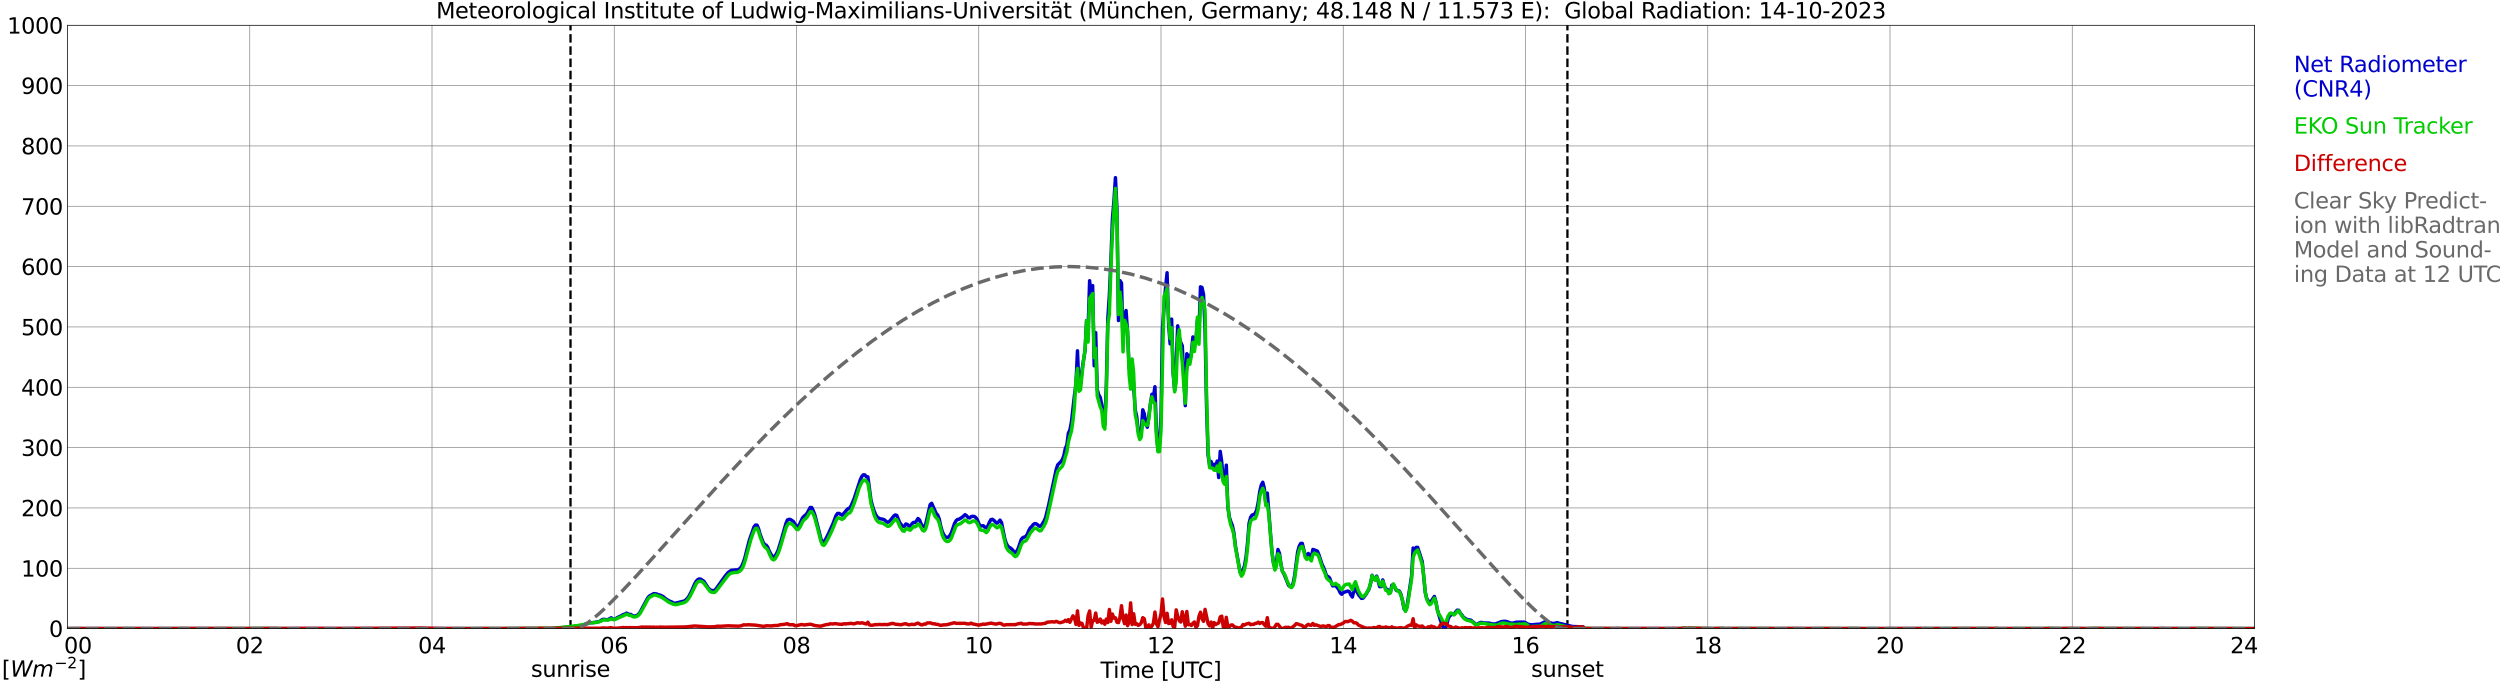 <?xml version="1.0" encoding="utf-8" standalone="no"?>
<!DOCTYPE svg PUBLIC "-//W3C//DTD SVG 1.1//EN"
  "http://www.w3.org/Graphics/SVG/1.1/DTD/svg11.dtd">
<svg xmlns:xlink="http://www.w3.org/1999/xlink" width="1085.4pt" height="296.64pt" viewBox="0 0 1085.4 296.64" xmlns="http://www.w3.org/2000/svg" version="1.1">
 <defs>
  <style type="text/css">*{stroke-linejoin: round; stroke-linecap: butt}</style>
 </defs>
 <g id="figure_1">
  <g id="patch_1">
   <path d="M 0 296.64 
L 1085.4 296.64 
L 1085.4 0 
L 0 0 
z
" style="fill: #ffffff"/>
  </g>
  <g id="axes_1">
   <g id="patch_2">
    <path d="M 29.306 272.909 
L 978.814 272.909 
L 978.814 10.976 
L 29.306 10.976 
z
" style="fill: #ffffff"/>
   </g>
   <g id="patch_3">
    <path d="M 978.814 272.909 
L 978.814 272.909 
L 978.814 10.976 
L 978.814 10.976 
z
" clip-path="url(#pcc7fe4e386)" style="fill: #d3d3d3; opacity: 0.25; stroke: #d3d3d3; stroke-linejoin: miter"/>
   </g>
   <g id="matplotlib.axis_1">
    <g id="xtick_1">
     <g id="line2d_1">
      <path d="M 29.306 272.909 
L 29.306 10.976 
" clip-path="url(#pcc7fe4e386)" style="fill: none; stroke: #808080; stroke-width: 0.3; stroke-linecap: square"/>
     </g>
     <g id="line2d_2"/>
     <g id="text_1">
      <!--    00 -->
      <g transform="translate(18.733 283.627) scale(0.095 -0.095)">
       <defs>
        <path id="DejaVuSans-20" transform="scale(0.016)"/>
        <path id="DejaVuSans-30" d="M 2034 4250 
Q 1547 4250 1301 3770 
Q 1056 3291 1056 2328 
Q 1056 1369 1301 889 
Q 1547 409 2034 409 
Q 2525 409 2770 889 
Q 3016 1369 3016 2328 
Q 3016 3291 2770 3770 
Q 2525 4250 2034 4250 
z
M 2034 4750 
Q 2819 4750 3233 4129 
Q 3647 3509 3647 2328 
Q 3647 1150 3233 529 
Q 2819 -91 2034 -91 
Q 1250 -91 836 529 
Q 422 1150 422 2328 
Q 422 3509 836 4129 
Q 1250 4750 2034 4750 
z
" transform="scale(0.016)"/>
       </defs>
       <use xlink:href="#DejaVuSans-20"/>
       <use xlink:href="#DejaVuSans-20" transform="translate(31.787 0)"/>
       <use xlink:href="#DejaVuSans-20" transform="translate(63.574 0)"/>
       <use xlink:href="#DejaVuSans-30" transform="translate(95.361 0)"/>
       <use xlink:href="#DejaVuSans-30" transform="translate(158.984 0)"/>
      </g>
     </g>
    </g>
    <g id="xtick_2">
     <g id="line2d_3">
      <path d="M 108.431 272.909 
L 108.431 10.976 
" clip-path="url(#pcc7fe4e386)" style="fill: none; stroke: #808080; stroke-width: 0.3; stroke-linecap: square"/>
     </g>
     <g id="line2d_4"/>
     <g id="text_2">
      <!-- 02 -->
      <g transform="translate(102.387 283.627) scale(0.095 -0.095)">
       <defs>
        <path id="DejaVuSans-32" d="M 1228 531 
L 3431 531 
L 3431 0 
L 469 0 
L 469 531 
Q 828 903 1448 1529 
Q 2069 2156 2228 2338 
Q 2531 2678 2651 2914 
Q 2772 3150 2772 3378 
Q 2772 3750 2511 3984 
Q 2250 4219 1831 4219 
Q 1534 4219 1204 4116 
Q 875 4013 500 3803 
L 500 4441 
Q 881 4594 1212 4672 
Q 1544 4750 1819 4750 
Q 2544 4750 2975 4387 
Q 3406 4025 3406 3419 
Q 3406 3131 3298 2873 
Q 3191 2616 2906 2266 
Q 2828 2175 2409 1742 
Q 1991 1309 1228 531 
z
" transform="scale(0.016)"/>
       </defs>
       <use xlink:href="#DejaVuSans-30"/>
       <use xlink:href="#DejaVuSans-32" transform="translate(63.623 0)"/>
      </g>
     </g>
    </g>
    <g id="xtick_3">
     <g id="line2d_5">
      <path d="M 187.557 272.909 
L 187.557 10.976 
" clip-path="url(#pcc7fe4e386)" style="fill: none; stroke: #808080; stroke-width: 0.3; stroke-linecap: square"/>
     </g>
     <g id="line2d_6"/>
     <g id="text_3">
      <!-- 04 -->
      <g transform="translate(181.513 283.627) scale(0.095 -0.095)">
       <defs>
        <path id="DejaVuSans-34" d="M 2419 4116 
L 825 1625 
L 2419 1625 
L 2419 4116 
z
M 2253 4666 
L 3047 4666 
L 3047 1625 
L 3713 1625 
L 3713 1100 
L 3047 1100 
L 3047 0 
L 2419 0 
L 2419 1100 
L 313 1100 
L 313 1709 
L 2253 4666 
z
" transform="scale(0.016)"/>
       </defs>
       <use xlink:href="#DejaVuSans-30"/>
       <use xlink:href="#DejaVuSans-34" transform="translate(63.623 0)"/>
      </g>
     </g>
    </g>
    <g id="xtick_4">
     <g id="line2d_7">
      <path d="M 266.683 272.909 
L 266.683 10.976 
" clip-path="url(#pcc7fe4e386)" style="fill: none; stroke: #808080; stroke-width: 0.3; stroke-linecap: square"/>
     </g>
     <g id="line2d_8"/>
     <g id="text_4">
      <!-- 06 -->
      <g transform="translate(260.638 283.627) scale(0.095 -0.095)">
       <defs>
        <path id="DejaVuSans-36" d="M 2113 2584 
Q 1688 2584 1439 2293 
Q 1191 2003 1191 1497 
Q 1191 994 1439 701 
Q 1688 409 2113 409 
Q 2538 409 2786 701 
Q 3034 994 3034 1497 
Q 3034 2003 2786 2293 
Q 2538 2584 2113 2584 
z
M 3366 4563 
L 3366 3988 
Q 3128 4100 2886 4159 
Q 2644 4219 2406 4219 
Q 1781 4219 1451 3797 
Q 1122 3375 1075 2522 
Q 1259 2794 1537 2939 
Q 1816 3084 2150 3084 
Q 2853 3084 3261 2657 
Q 3669 2231 3669 1497 
Q 3669 778 3244 343 
Q 2819 -91 2113 -91 
Q 1303 -91 875 529 
Q 447 1150 447 2328 
Q 447 3434 972 4092 
Q 1497 4750 2381 4750 
Q 2619 4750 2861 4703 
Q 3103 4656 3366 4563 
z
" transform="scale(0.016)"/>
       </defs>
       <use xlink:href="#DejaVuSans-30"/>
       <use xlink:href="#DejaVuSans-36" transform="translate(63.623 0)"/>
      </g>
     </g>
    </g>
    <g id="xtick_5">
     <g id="line2d_9">
      <path d="M 345.808 272.909 
L 345.808 10.976 
" clip-path="url(#pcc7fe4e386)" style="fill: none; stroke: #808080; stroke-width: 0.3; stroke-linecap: square"/>
     </g>
     <g id="line2d_10"/>
     <g id="text_5">
      <!-- 08 -->
      <g transform="translate(339.764 283.627) scale(0.095 -0.095)">
       <defs>
        <path id="DejaVuSans-38" d="M 2034 2216 
Q 1584 2216 1326 1975 
Q 1069 1734 1069 1313 
Q 1069 891 1326 650 
Q 1584 409 2034 409 
Q 2484 409 2743 651 
Q 3003 894 3003 1313 
Q 3003 1734 2745 1975 
Q 2488 2216 2034 2216 
z
M 1403 2484 
Q 997 2584 770 2862 
Q 544 3141 544 3541 
Q 544 4100 942 4425 
Q 1341 4750 2034 4750 
Q 2731 4750 3128 4425 
Q 3525 4100 3525 3541 
Q 3525 3141 3298 2862 
Q 3072 2584 2669 2484 
Q 3125 2378 3379 2068 
Q 3634 1759 3634 1313 
Q 3634 634 3220 271 
Q 2806 -91 2034 -91 
Q 1263 -91 848 271 
Q 434 634 434 1313 
Q 434 1759 690 2068 
Q 947 2378 1403 2484 
z
M 1172 3481 
Q 1172 3119 1398 2916 
Q 1625 2713 2034 2713 
Q 2441 2713 2670 2916 
Q 2900 3119 2900 3481 
Q 2900 3844 2670 4047 
Q 2441 4250 2034 4250 
Q 1625 4250 1398 4047 
Q 1172 3844 1172 3481 
z
" transform="scale(0.016)"/>
       </defs>
       <use xlink:href="#DejaVuSans-30"/>
       <use xlink:href="#DejaVuSans-38" transform="translate(63.623 0)"/>
      </g>
     </g>
    </g>
    <g id="xtick_6">
     <g id="line2d_11">
      <path d="M 424.934 272.909 
L 424.934 10.976 
" clip-path="url(#pcc7fe4e386)" style="fill: none; stroke: #808080; stroke-width: 0.3; stroke-linecap: square"/>
     </g>
     <g id="line2d_12"/>
     <g id="text_6">
      <!-- 10 -->
      <g transform="translate(418.89 283.627) scale(0.095 -0.095)">
       <defs>
        <path id="DejaVuSans-31" d="M 794 531 
L 1825 531 
L 1825 4091 
L 703 3866 
L 703 4441 
L 1819 4666 
L 2450 4666 
L 2450 531 
L 3481 531 
L 3481 0 
L 794 0 
L 794 531 
z
" transform="scale(0.016)"/>
       </defs>
       <use xlink:href="#DejaVuSans-31"/>
       <use xlink:href="#DejaVuSans-30" transform="translate(63.623 0)"/>
      </g>
     </g>
    </g>
    <g id="xtick_7">
     <g id="line2d_13">
      <path d="M 504.06 272.909 
L 504.06 10.976 
" clip-path="url(#pcc7fe4e386)" style="fill: none; stroke: #808080; stroke-width: 0.3; stroke-linecap: square"/>
     </g>
     <g id="line2d_14"/>
     <g id="text_7">
      <!-- 12 -->
      <g transform="translate(498.015 283.627) scale(0.095 -0.095)">
       <use xlink:href="#DejaVuSans-31"/>
       <use xlink:href="#DejaVuSans-32" transform="translate(63.623 0)"/>
      </g>
     </g>
    </g>
    <g id="xtick_8">
     <g id="line2d_15">
      <path d="M 583.185 272.909 
L 583.185 10.976 
" clip-path="url(#pcc7fe4e386)" style="fill: none; stroke: #808080; stroke-width: 0.3; stroke-linecap: square"/>
     </g>
     <g id="line2d_16"/>
     <g id="text_8">
      <!-- 14 -->
      <g transform="translate(577.141 283.627) scale(0.095 -0.095)">
       <use xlink:href="#DejaVuSans-31"/>
       <use xlink:href="#DejaVuSans-34" transform="translate(63.623 0)"/>
      </g>
     </g>
    </g>
    <g id="xtick_9">
     <g id="line2d_17">
      <path d="M 662.311 272.909 
L 662.311 10.976 
" clip-path="url(#pcc7fe4e386)" style="fill: none; stroke: #808080; stroke-width: 0.3; stroke-linecap: square"/>
     </g>
     <g id="line2d_18"/>
     <g id="text_9">
      <!-- 16 -->
      <g transform="translate(656.267 283.627) scale(0.095 -0.095)">
       <use xlink:href="#DejaVuSans-31"/>
       <use xlink:href="#DejaVuSans-36" transform="translate(63.623 0)"/>
      </g>
     </g>
    </g>
    <g id="xtick_10">
     <g id="line2d_19">
      <path d="M 741.437 272.909 
L 741.437 10.976 
" clip-path="url(#pcc7fe4e386)" style="fill: none; stroke: #808080; stroke-width: 0.3; stroke-linecap: square"/>
     </g>
     <g id="line2d_20"/>
     <g id="text_10">
      <!-- 18 -->
      <g transform="translate(735.392 283.627) scale(0.095 -0.095)">
       <use xlink:href="#DejaVuSans-31"/>
       <use xlink:href="#DejaVuSans-38" transform="translate(63.623 0)"/>
      </g>
     </g>
    </g>
    <g id="xtick_11">
     <g id="line2d_21">
      <path d="M 820.562 272.909 
L 820.562 10.976 
" clip-path="url(#pcc7fe4e386)" style="fill: none; stroke: #808080; stroke-width: 0.3; stroke-linecap: square"/>
     </g>
     <g id="line2d_22"/>
     <g id="text_11">
      <!-- 20 -->
      <g transform="translate(814.518 283.627) scale(0.095 -0.095)">
       <use xlink:href="#DejaVuSans-32"/>
       <use xlink:href="#DejaVuSans-30" transform="translate(63.623 0)"/>
      </g>
     </g>
    </g>
    <g id="xtick_12">
     <g id="line2d_23">
      <path d="M 899.688 272.909 
L 899.688 10.976 
" clip-path="url(#pcc7fe4e386)" style="fill: none; stroke: #808080; stroke-width: 0.3; stroke-linecap: square"/>
     </g>
     <g id="line2d_24"/>
     <g id="text_12">
      <!-- 22 -->
      <g transform="translate(893.644 283.627) scale(0.095 -0.095)">
       <use xlink:href="#DejaVuSans-32"/>
       <use xlink:href="#DejaVuSans-32" transform="translate(63.623 0)"/>
      </g>
     </g>
    </g>
    <g id="xtick_13">
     <g id="line2d_25">
      <path d="M 978.814 272.909 
L 978.814 10.976 
" clip-path="url(#pcc7fe4e386)" style="fill: none; stroke: #808080; stroke-width: 0.3; stroke-linecap: square"/>
     </g>
     <g id="line2d_26"/>
     <g id="text_13">
      <!-- 24    -->
      <g transform="translate(968.241 283.627) scale(0.095 -0.095)">
       <use xlink:href="#DejaVuSans-32"/>
       <use xlink:href="#DejaVuSans-34" transform="translate(63.623 0)"/>
       <use xlink:href="#DejaVuSans-20" transform="translate(127.246 0)"/>
       <use xlink:href="#DejaVuSans-20" transform="translate(159.033 0)"/>
       <use xlink:href="#DejaVuSans-20" transform="translate(190.82 0)"/>
      </g>
     </g>
    </g>
    <g id="text_14">
     <!-- Time [UTC] -->
     <g transform="translate(477.806 294.322) scale(0.095 -0.095)">
      <defs>
       <path id="DejaVuSans-54" d="M -19 4666 
L 3928 4666 
L 3928 4134 
L 2272 4134 
L 2272 0 
L 1638 0 
L 1638 4134 
L -19 4134 
L -19 4666 
z
" transform="scale(0.016)"/>
       <path id="DejaVuSans-69" d="M 603 3500 
L 1178 3500 
L 1178 0 
L 603 0 
L 603 3500 
z
M 603 4863 
L 1178 4863 
L 1178 4134 
L 603 4134 
L 603 4863 
z
" transform="scale(0.016)"/>
       <path id="DejaVuSans-6d" d="M 3328 2828 
Q 3544 3216 3844 3400 
Q 4144 3584 4550 3584 
Q 5097 3584 5394 3201 
Q 5691 2819 5691 2113 
L 5691 0 
L 5113 0 
L 5113 2094 
Q 5113 2597 4934 2840 
Q 4756 3084 4391 3084 
Q 3944 3084 3684 2787 
Q 3425 2491 3425 1978 
L 3425 0 
L 2847 0 
L 2847 2094 
Q 2847 2600 2669 2842 
Q 2491 3084 2119 3084 
Q 1678 3084 1418 2786 
Q 1159 2488 1159 1978 
L 1159 0 
L 581 0 
L 581 3500 
L 1159 3500 
L 1159 2956 
Q 1356 3278 1631 3431 
Q 1906 3584 2284 3584 
Q 2666 3584 2933 3390 
Q 3200 3197 3328 2828 
z
" transform="scale(0.016)"/>
       <path id="DejaVuSans-65" d="M 3597 1894 
L 3597 1613 
L 953 1613 
Q 991 1019 1311 708 
Q 1631 397 2203 397 
Q 2534 397 2845 478 
Q 3156 559 3463 722 
L 3463 178 
Q 3153 47 2828 -22 
Q 2503 -91 2169 -91 
Q 1331 -91 842 396 
Q 353 884 353 1716 
Q 353 2575 817 3079 
Q 1281 3584 2069 3584 
Q 2775 3584 3186 3129 
Q 3597 2675 3597 1894 
z
M 3022 2063 
Q 3016 2534 2758 2815 
Q 2500 3097 2075 3097 
Q 1594 3097 1305 2825 
Q 1016 2553 972 2059 
L 3022 2063 
z
" transform="scale(0.016)"/>
       <path id="DejaVuSans-5b" d="M 550 4863 
L 1875 4863 
L 1875 4416 
L 1125 4416 
L 1125 -397 
L 1875 -397 
L 1875 -844 
L 550 -844 
L 550 4863 
z
" transform="scale(0.016)"/>
       <path id="DejaVuSans-55" d="M 556 4666 
L 1191 4666 
L 1191 1831 
Q 1191 1081 1462 751 
Q 1734 422 2344 422 
Q 2950 422 3222 751 
Q 3494 1081 3494 1831 
L 3494 4666 
L 4128 4666 
L 4128 1753 
Q 4128 841 3676 375 
Q 3225 -91 2344 -91 
Q 1459 -91 1007 375 
Q 556 841 556 1753 
L 556 4666 
z
" transform="scale(0.016)"/>
       <path id="DejaVuSans-43" d="M 4122 4306 
L 4122 3641 
Q 3803 3938 3442 4084 
Q 3081 4231 2675 4231 
Q 1875 4231 1450 3742 
Q 1025 3253 1025 2328 
Q 1025 1406 1450 917 
Q 1875 428 2675 428 
Q 3081 428 3442 575 
Q 3803 722 4122 1019 
L 4122 359 
Q 3791 134 3420 21 
Q 3050 -91 2638 -91 
Q 1578 -91 968 557 
Q 359 1206 359 2328 
Q 359 3453 968 4101 
Q 1578 4750 2638 4750 
Q 3056 4750 3426 4639 
Q 3797 4528 4122 4306 
z
" transform="scale(0.016)"/>
       <path id="DejaVuSans-5d" d="M 1947 4863 
L 1947 -844 
L 622 -844 
L 622 -397 
L 1369 -397 
L 1369 4416 
L 622 4416 
L 622 4863 
L 1947 4863 
z
" transform="scale(0.016)"/>
      </defs>
      <use xlink:href="#DejaVuSans-54"/>
      <use xlink:href="#DejaVuSans-69" transform="translate(57.959 0)"/>
      <use xlink:href="#DejaVuSans-6d" transform="translate(85.742 0)"/>
      <use xlink:href="#DejaVuSans-65" transform="translate(183.154 0)"/>
      <use xlink:href="#DejaVuSans-20" transform="translate(244.678 0)"/>
      <use xlink:href="#DejaVuSans-5b" transform="translate(276.465 0)"/>
      <use xlink:href="#DejaVuSans-55" transform="translate(315.479 0)"/>
      <use xlink:href="#DejaVuSans-54" transform="translate(388.672 0)"/>
      <use xlink:href="#DejaVuSans-43" transform="translate(443.881 0)"/>
      <use xlink:href="#DejaVuSans-5d" transform="translate(513.705 0)"/>
     </g>
    </g>
   </g>
   <g id="matplotlib.axis_2">
    <g id="ytick_1">
     <g id="line2d_27">
      <path d="M 29.306 272.909 
L 978.814 272.909 
" clip-path="url(#pcc7fe4e386)" style="fill: none; stroke: #808080; stroke-width: 0.3; stroke-linecap: square"/>
     </g>
     <g id="line2d_28"/>
     <g id="text_15">
      <!-- 0 -->
      <g transform="translate(21.261 276.518) scale(0.095 -0.095)">
       <use xlink:href="#DejaVuSans-30"/>
      </g>
     </g>
    </g>
    <g id="ytick_2">
     <g id="line2d_29">
      <path d="M 29.306 246.715 
L 978.814 246.715 
" clip-path="url(#pcc7fe4e386)" style="fill: none; stroke: #808080; stroke-width: 0.3; stroke-linecap: square"/>
     </g>
     <g id="line2d_30"/>
     <g id="text_16">
      <!-- 100 -->
      <g transform="translate(9.173 250.325) scale(0.095 -0.095)">
       <use xlink:href="#DejaVuSans-31"/>
       <use xlink:href="#DejaVuSans-30" transform="translate(63.623 0)"/>
       <use xlink:href="#DejaVuSans-30" transform="translate(127.246 0)"/>
      </g>
     </g>
    </g>
    <g id="ytick_3">
     <g id="line2d_31">
      <path d="M 29.306 220.522 
L 978.814 220.522 
" clip-path="url(#pcc7fe4e386)" style="fill: none; stroke: #808080; stroke-width: 0.3; stroke-linecap: square"/>
     </g>
     <g id="line2d_32"/>
     <g id="text_17">
      <!-- 200 -->
      <g transform="translate(9.173 224.131) scale(0.095 -0.095)">
       <use xlink:href="#DejaVuSans-32"/>
       <use xlink:href="#DejaVuSans-30" transform="translate(63.623 0)"/>
       <use xlink:href="#DejaVuSans-30" transform="translate(127.246 0)"/>
      </g>
     </g>
    </g>
    <g id="ytick_4">
     <g id="line2d_33">
      <path d="M 29.306 194.329 
L 978.814 194.329 
" clip-path="url(#pcc7fe4e386)" style="fill: none; stroke: #808080; stroke-width: 0.3; stroke-linecap: square"/>
     </g>
     <g id="line2d_34"/>
     <g id="text_18">
      <!-- 300 -->
      <g transform="translate(9.173 197.938) scale(0.095 -0.095)">
       <defs>
        <path id="DejaVuSans-33" d="M 2597 2516 
Q 3050 2419 3304 2112 
Q 3559 1806 3559 1356 
Q 3559 666 3084 287 
Q 2609 -91 1734 -91 
Q 1441 -91 1130 -33 
Q 819 25 488 141 
L 488 750 
Q 750 597 1062 519 
Q 1375 441 1716 441 
Q 2309 441 2620 675 
Q 2931 909 2931 1356 
Q 2931 1769 2642 2001 
Q 2353 2234 1838 2234 
L 1294 2234 
L 1294 2753 
L 1863 2753 
Q 2328 2753 2575 2939 
Q 2822 3125 2822 3475 
Q 2822 3834 2567 4026 
Q 2313 4219 1838 4219 
Q 1578 4219 1281 4162 
Q 984 4106 628 3988 
L 628 4550 
Q 988 4650 1302 4700 
Q 1616 4750 1894 4750 
Q 2613 4750 3031 4423 
Q 3450 4097 3450 3541 
Q 3450 3153 3228 2886 
Q 3006 2619 2597 2516 
z
" transform="scale(0.016)"/>
       </defs>
       <use xlink:href="#DejaVuSans-33"/>
       <use xlink:href="#DejaVuSans-30" transform="translate(63.623 0)"/>
       <use xlink:href="#DejaVuSans-30" transform="translate(127.246 0)"/>
      </g>
     </g>
    </g>
    <g id="ytick_5">
     <g id="line2d_35">
      <path d="M 29.306 168.136 
L 978.814 168.136 
" clip-path="url(#pcc7fe4e386)" style="fill: none; stroke: #808080; stroke-width: 0.3; stroke-linecap: square"/>
     </g>
     <g id="line2d_36"/>
     <g id="text_19">
      <!-- 400 -->
      <g transform="translate(9.173 171.745) scale(0.095 -0.095)">
       <use xlink:href="#DejaVuSans-34"/>
       <use xlink:href="#DejaVuSans-30" transform="translate(63.623 0)"/>
       <use xlink:href="#DejaVuSans-30" transform="translate(127.246 0)"/>
      </g>
     </g>
    </g>
    <g id="ytick_6">
     <g id="line2d_37">
      <path d="M 29.306 141.942 
L 978.814 141.942 
" clip-path="url(#pcc7fe4e386)" style="fill: none; stroke: #808080; stroke-width: 0.3; stroke-linecap: square"/>
     </g>
     <g id="line2d_38"/>
     <g id="text_20">
      <!-- 500 -->
      <g transform="translate(9.173 145.551) scale(0.095 -0.095)">
       <defs>
        <path id="DejaVuSans-35" d="M 691 4666 
L 3169 4666 
L 3169 4134 
L 1269 4134 
L 1269 2991 
Q 1406 3038 1543 3061 
Q 1681 3084 1819 3084 
Q 2600 3084 3056 2656 
Q 3513 2228 3513 1497 
Q 3513 744 3044 326 
Q 2575 -91 1722 -91 
Q 1428 -91 1123 -41 
Q 819 9 494 109 
L 494 744 
Q 775 591 1075 516 
Q 1375 441 1709 441 
Q 2250 441 2565 725 
Q 2881 1009 2881 1497 
Q 2881 1984 2565 2268 
Q 2250 2553 1709 2553 
Q 1456 2553 1204 2497 
Q 953 2441 691 2322 
L 691 4666 
z
" transform="scale(0.016)"/>
       </defs>
       <use xlink:href="#DejaVuSans-35"/>
       <use xlink:href="#DejaVuSans-30" transform="translate(63.623 0)"/>
       <use xlink:href="#DejaVuSans-30" transform="translate(127.246 0)"/>
      </g>
     </g>
    </g>
    <g id="ytick_7">
     <g id="line2d_39">
      <path d="M 29.306 115.749 
L 978.814 115.749 
" clip-path="url(#pcc7fe4e386)" style="fill: none; stroke: #808080; stroke-width: 0.3; stroke-linecap: square"/>
     </g>
     <g id="line2d_40"/>
     <g id="text_21">
      <!-- 600 -->
      <g transform="translate(9.173 119.358) scale(0.095 -0.095)">
       <use xlink:href="#DejaVuSans-36"/>
       <use xlink:href="#DejaVuSans-30" transform="translate(63.623 0)"/>
       <use xlink:href="#DejaVuSans-30" transform="translate(127.246 0)"/>
      </g>
     </g>
    </g>
    <g id="ytick_8">
     <g id="line2d_41">
      <path d="M 29.306 89.556 
L 978.814 89.556 
" clip-path="url(#pcc7fe4e386)" style="fill: none; stroke: #808080; stroke-width: 0.3; stroke-linecap: square"/>
     </g>
     <g id="line2d_42"/>
     <g id="text_22">
      <!-- 700 -->
      <g transform="translate(9.173 93.165) scale(0.095 -0.095)">
       <defs>
        <path id="DejaVuSans-37" d="M 525 4666 
L 3525 4666 
L 3525 4397 
L 1831 0 
L 1172 0 
L 2766 4134 
L 525 4134 
L 525 4666 
z
" transform="scale(0.016)"/>
       </defs>
       <use xlink:href="#DejaVuSans-37"/>
       <use xlink:href="#DejaVuSans-30" transform="translate(63.623 0)"/>
       <use xlink:href="#DejaVuSans-30" transform="translate(127.246 0)"/>
      </g>
     </g>
    </g>
    <g id="ytick_9">
     <g id="line2d_43">
      <path d="M 29.306 63.362 
L 978.814 63.362 
" clip-path="url(#pcc7fe4e386)" style="fill: none; stroke: #808080; stroke-width: 0.3; stroke-linecap: square"/>
     </g>
     <g id="line2d_44"/>
     <g id="text_23">
      <!-- 800 -->
      <g transform="translate(9.173 66.972) scale(0.095 -0.095)">
       <use xlink:href="#DejaVuSans-38"/>
       <use xlink:href="#DejaVuSans-30" transform="translate(63.623 0)"/>
       <use xlink:href="#DejaVuSans-30" transform="translate(127.246 0)"/>
      </g>
     </g>
    </g>
    <g id="ytick_10">
     <g id="line2d_45">
      <path d="M 29.306 37.169 
L 978.814 37.169 
" clip-path="url(#pcc7fe4e386)" style="fill: none; stroke: #808080; stroke-width: 0.3; stroke-linecap: square"/>
     </g>
     <g id="line2d_46"/>
     <g id="text_24">
      <!-- 900 -->
      <g transform="translate(9.173 40.778) scale(0.095 -0.095)">
       <defs>
        <path id="DejaVuSans-39" d="M 703 97 
L 703 672 
Q 941 559 1184 500 
Q 1428 441 1663 441 
Q 2288 441 2617 861 
Q 2947 1281 2994 2138 
Q 2813 1869 2534 1725 
Q 2256 1581 1919 1581 
Q 1219 1581 811 2004 
Q 403 2428 403 3163 
Q 403 3881 828 4315 
Q 1253 4750 1959 4750 
Q 2769 4750 3195 4129 
Q 3622 3509 3622 2328 
Q 3622 1225 3098 567 
Q 2575 -91 1691 -91 
Q 1453 -91 1209 -44 
Q 966 3 703 97 
z
M 1959 2075 
Q 2384 2075 2632 2365 
Q 2881 2656 2881 3163 
Q 2881 3666 2632 3958 
Q 2384 4250 1959 4250 
Q 1534 4250 1286 3958 
Q 1038 3666 1038 3163 
Q 1038 2656 1286 2365 
Q 1534 2075 1959 2075 
z
" transform="scale(0.016)"/>
       </defs>
       <use xlink:href="#DejaVuSans-39"/>
       <use xlink:href="#DejaVuSans-30" transform="translate(63.623 0)"/>
       <use xlink:href="#DejaVuSans-30" transform="translate(127.246 0)"/>
      </g>
     </g>
    </g>
    <g id="ytick_11">
     <g id="line2d_47">
      <path d="M 29.306 10.976 
L 978.814 10.976 
" clip-path="url(#pcc7fe4e386)" style="fill: none; stroke: #808080; stroke-width: 0.3; stroke-linecap: square"/>
     </g>
     <g id="line2d_48"/>
     <g id="text_25">
      <!-- 1000 -->
      <g transform="translate(3.128 14.585) scale(0.095 -0.095)">
       <use xlink:href="#DejaVuSans-31"/>
       <use xlink:href="#DejaVuSans-30" transform="translate(63.623 0)"/>
       <use xlink:href="#DejaVuSans-30" transform="translate(127.246 0)"/>
       <use xlink:href="#DejaVuSans-30" transform="translate(190.869 0)"/>
      </g>
     </g>
    </g>
   </g>
   <g id="line2d_49">
    <path d="M 247.693 272.909 
L 247.693 10.976 
" clip-path="url(#pcc7fe4e386)" style="fill: none; stroke-dasharray: 3.7,1.6; stroke-dashoffset: 0; stroke: #000000"/>
   </g>
   <g id="line2d_50">
    <path d="M 680.51 272.909 
L 680.51 10.976 
" clip-path="url(#pcc7fe4e386)" style="fill: none; stroke-dasharray: 3.7,1.6; stroke-dashoffset: 0; stroke: #000000"/>
   </g>
   <g id="line2d_51">
    <path d="M 29.306 272.909 
L 239.648 272.909 
L 240.967 272.697 
L 246.901 272.312 
L 247.561 272.17 
L 248.22 272.191 
L 249.539 271.908 
L 252.836 271.502 
L 254.155 271.057 
L 256.133 270.347 
L 257.451 270.347 
L 260.089 269.863 
L 260.748 269.538 
L 261.408 269.011 
L 262.067 268.87 
L 263.386 269.051 
L 264.045 268.969 
L 265.364 268.22 
L 266.023 268.789 
L 266.683 268.888 
L 267.342 268.605 
L 268.002 268.139 
L 269.98 267.207 
L 270.639 266.782 
L 271.298 266.701 
L 271.958 266.195 
L 273.277 266.782 
L 273.936 266.761 
L 274.595 267.348 
L 275.255 267.45 
L 275.914 267.429 
L 276.573 267.188 
L 277.233 266.662 
L 277.892 265.789 
L 281.189 259.652 
L 281.849 258.84 
L 283.167 258.091 
L 283.827 257.706 
L 285.145 257.89 
L 285.805 258.254 
L 286.464 258.335 
L 287.783 258.943 
L 289.102 260.016 
L 290.42 260.847 
L 291.739 261.394 
L 292.399 261.84 
L 293.058 261.921 
L 297.014 260.967 
L 297.674 260.543 
L 298.333 259.893 
L 298.992 259.063 
L 300.311 256.512 
L 301.63 253.452 
L 302.289 252.339 
L 302.949 251.65 
L 303.608 251.326 
L 304.267 251.467 
L 305.586 252.358 
L 307.564 255.378 
L 308.224 256.004 
L 308.883 256.307 
L 309.543 256.431 
L 310.202 256.37 
L 310.861 255.7 
L 314.818 250.131 
L 316.136 248.57 
L 317.455 247.658 
L 319.433 247.436 
L 320.093 247.475 
L 320.752 247.171 
L 321.411 246.687 
L 322.071 245.754 
L 322.73 244.133 
L 323.39 242.21 
L 324.708 236.943 
L 325.368 234.431 
L 327.346 228.799 
L 328.005 227.969 
L 328.665 227.987 
L 329.324 229.527 
L 329.983 231.919 
L 331.302 235.403 
L 331.961 236.416 
L 332.621 236.678 
L 333.28 237.529 
L 333.94 239.19 
L 335.258 241.582 
L 335.918 241.783 
L 336.577 241.257 
L 337.236 240.165 
L 337.896 238.706 
L 339.215 234.371 
L 341.193 227.38 
L 341.852 225.761 
L 342.512 225.475 
L 343.171 225.538 
L 344.49 226.429 
L 345.149 227.644 
L 345.808 228.535 
L 346.468 228.495 
L 347.127 227.644 
L 348.446 224.807 
L 349.105 224.1 
L 349.765 223.571 
L 350.424 222.822 
L 351.743 220.331 
L 352.402 220.352 
L 353.062 221.667 
L 353.721 223.39 
L 355.699 231.068 
L 356.359 233.802 
L 357.018 235.219 
L 357.677 235.382 
L 358.337 234.371 
L 359.655 231.777 
L 360.974 228.86 
L 361.634 227.38 
L 362.952 223.896 
L 363.612 222.924 
L 364.271 222.882 
L 365.59 223.673 
L 366.909 222.275 
L 367.568 221.444 
L 368.227 220.818 
L 368.887 220.575 
L 369.546 219.54 
L 370.865 216.42 
L 373.502 208.319 
L 374.162 206.881 
L 374.821 206.15 
L 375.481 206.192 
L 376.14 206.98 
L 376.799 207.022 
L 378.118 217.028 
L 378.777 219.603 
L 379.437 221.667 
L 380.096 223.249 
L 380.756 224.383 
L 381.415 224.868 
L 382.074 225.213 
L 383.393 225.457 
L 384.053 225.761 
L 384.712 226.348 
L 385.371 226.772 
L 386.031 226.51 
L 386.69 225.779 
L 388.009 224.079 
L 388.668 223.571 
L 389.328 223.754 
L 390.646 226.976 
L 391.965 228.616 
L 392.624 228.595 
L 393.284 227.482 
L 393.943 227.683 
L 394.603 228.372 
L 395.262 228.414 
L 395.921 227.421 
L 396.581 226.814 
L 397.24 226.934 
L 397.899 226.185 
L 398.559 225.111 
L 399.218 225.74 
L 399.878 227.38 
L 400.537 228.595 
L 401.196 228.556 
L 401.856 227.765 
L 403.834 219.095 
L 404.493 218.508 
L 406.471 222.945 
L 407.131 223.634 
L 407.79 225.376 
L 408.45 228.535 
L 409.109 230.803 
L 409.768 232.202 
L 410.428 233.053 
L 411.087 233.396 
L 411.746 233.174 
L 412.406 232.506 
L 413.065 231.29 
L 414.384 227.38 
L 415.043 226.125 
L 415.703 225.538 
L 416.362 225.436 
L 417.681 224.606 
L 419 223.451 
L 419.659 223.938 
L 420.318 224.687 
L 420.978 224.889 
L 421.637 224.281 
L 422.297 224.16 
L 422.956 224.2 
L 423.615 224.666 
L 424.275 225.577 
L 424.934 227.259 
L 425.593 228.372 
L 426.912 228.252 
L 427.572 228.86 
L 428.231 229.224 
L 428.89 228.333 
L 429.55 226.793 
L 430.209 225.598 
L 430.869 225.475 
L 431.528 225.942 
L 432.187 226.651 
L 432.847 227.139 
L 433.506 226.63 
L 434.165 225.821 
L 434.825 226.874 
L 436.144 233.54 
L 436.803 235.727 
L 437.462 236.982 
L 438.122 237.653 
L 438.781 237.956 
L 439.44 238.564 
L 440.1 239.374 
L 440.759 239.921 
L 441.419 239.413 
L 442.078 238.056 
L 443.397 234.166 
L 444.056 233.417 
L 445.375 232.912 
L 446.034 231.877 
L 446.694 230.277 
L 447.353 229.142 
L 448.012 228.495 
L 448.672 227.644 
L 449.331 227.298 
L 449.991 227.461 
L 451.309 228.495 
L 451.969 228.372 
L 453.287 226.266 
L 453.947 224.726 
L 455.266 219.338 
L 458.563 203.821 
L 459.222 201.815 
L 460.541 200.497 
L 461.2 199.607 
L 461.859 197.886 
L 462.519 194.706 
L 463.178 193.226 
L 463.838 188.1 
L 464.497 186.662 
L 465.156 183.281 
L 466.475 171.693 
L 467.134 166.87 
L 467.794 152.304 
L 468.453 168.492 
L 469.113 166.81 
L 469.772 160.571 
L 471.091 152.124 
L 471.75 139.2 
L 472.409 142.927 
L 473.069 121.878 
L 473.728 129.149 
L 474.388 124.005 
L 475.047 158.808 
L 475.706 144.425 
L 476.366 169.16 
L 477.025 171.41 
L 477.685 172.544 
L 478.344 175.703 
L 479.003 181.84 
L 479.663 184.394 
L 480.322 167.255 
L 480.981 138.186 
L 481.641 128.138 
L 482.3 113.47 
L 482.96 95.137 
L 483.619 87.379 
L 484.278 77.13 
L 484.938 90.622 
L 485.597 139.158 
L 486.256 121.839 
L 486.916 122.892 
L 487.575 148.477 
L 488.235 136.95 
L 488.894 134.802 
L 489.553 144.528 
L 490.213 159.861 
L 490.872 157.776 
L 491.532 157.593 
L 492.85 177.89 
L 493.51 180.91 
L 494.169 187.047 
L 494.828 189.114 
L 495.488 187.27 
L 496.147 177.911 
L 496.807 179.695 
L 497.466 184.009 
L 498.125 185.489 
L 499.444 175.54 
L 500.103 171.184 
L 500.763 172.321 
L 501.422 167.905 
L 502.082 187.249 
L 502.741 195.374 
L 503.4 192.498 
L 504.06 180.585 
L 504.719 142.398 
L 506.038 124.835 
L 506.697 118.413 
L 507.357 140.596 
L 508.016 149.287 
L 508.675 138.55 
L 509.335 162.171 
L 509.994 169.443 
L 510.654 157.815 
L 511.313 141.468 
L 511.972 146.592 
L 512.632 148.658 
L 513.291 150.096 
L 514.61 176.109 
L 515.269 153.583 
L 515.929 154.554 
L 516.588 156.335 
L 517.247 153.116 
L 517.907 146.288 
L 518.566 149.711 
L 519.226 148.294 
L 519.885 138.935 
L 520.544 144.122 
L 521.204 124.532 
L 521.863 124.835 
L 522.522 127.835 
L 523.182 143.048 
L 523.841 176.737 
L 524.501 197.582 
L 525.16 201.857 
L 525.819 200.377 
L 526.479 203.03 
L 527.138 201.553 
L 527.797 202.383 
L 528.457 200.175 
L 529.116 207.326 
L 529.776 195.982 
L 530.435 200.6 
L 531.094 208.541 
L 531.754 209.919 
L 532.413 201.956 
L 533.073 219.988 
L 533.732 224.525 
L 534.391 226.549 
L 535.051 228.15 
L 535.71 231.371 
L 536.369 237.024 
L 538.348 248.104 
L 539.007 249.482 
L 540.326 245.532 
L 540.985 241.783 
L 541.644 235.586 
L 542.304 227.157 
L 542.963 224.606 
L 543.623 223.613 
L 544.282 223.43 
L 544.941 222.882 
L 545.601 221.405 
L 546.26 218.123 
L 546.919 213.505 
L 547.579 210.626 
L 548.238 209.372 
L 548.898 211.965 
L 549.557 218.466 
L 550.216 214.092 
L 552.195 239.271 
L 552.854 244.235 
L 553.513 246.687 
L 554.173 244.012 
L 554.832 238.564 
L 555.491 240.243 
L 556.151 245.005 
L 556.81 248.125 
L 557.47 249.199 
L 559.448 254.141 
L 560.107 254.647 
L 560.766 254.71 
L 561.426 253.269 
L 562.085 249.867 
L 563.404 239.557 
L 564.063 237.165 
L 564.723 235.929 
L 565.382 235.908 
L 566.701 241.317 
L 567.36 241.461 
L 568.02 240.285 
L 569.338 242.069 
L 569.998 238.543 
L 571.317 238.988 
L 571.976 239.292 
L 572.635 240.914 
L 573.954 244.945 
L 574.613 246.302 
L 575.273 248.023 
L 575.932 250.068 
L 576.592 250.293 
L 577.251 250.92 
L 578.57 254.364 
L 579.889 254.222 
L 581.207 255.904 
L 581.867 257.381 
L 582.526 258.01 
L 583.185 257.261 
L 585.164 256.611 
L 585.823 256.897 
L 586.482 258.314 
L 587.142 259.204 
L 587.801 256.47 
L 588.46 255.113 
L 589.12 256.876 
L 589.779 258.112 
L 591.098 259.794 
L 591.757 259.692 
L 593.076 258.031 
L 594.395 255.681 
L 595.054 253.29 
L 595.714 249.764 
L 596.373 251.326 
L 597.032 251.608 
L 597.692 250.131 
L 599.011 254.71 
L 599.67 254.668 
L 600.329 251.771 
L 600.989 254.283 
L 601.648 255.579 
L 602.307 255.883 
L 602.967 257.342 
L 603.626 257.3 
L 604.286 254.099 
L 604.945 253.735 
L 606.264 256.389 
L 606.923 256.349 
L 607.582 256.674 
L 608.242 258.07 
L 608.901 260.724 
L 609.561 264.27 
L 610.22 265.182 
L 610.879 263.013 
L 612.858 250.029 
L 613.517 237.935 
L 614.176 240.243 
L 614.836 237.653 
L 615.495 237.653 
L 617.473 243.811 
L 618.792 257.261 
L 619.451 259.914 
L 620.77 261.879 
L 622.748 258.963 
L 623.408 261.271 
L 624.067 264.776 
L 625.386 269.315 
L 626.705 272.757 
L 627.364 272.909 
L 628.023 271.644 
L 628.683 268.789 
L 629.342 267.492 
L 630.001 266.924 
L 630.661 266.722 
L 631.32 266.701 
L 631.98 265.687 
L 632.639 264.917 
L 633.298 264.959 
L 633.958 266.174 
L 634.617 266.884 
L 635.276 267.877 
L 636.595 268.807 
L 637.255 269.011 
L 638.573 269.234 
L 640.552 270.874 
L 641.211 271.198 
L 641.87 270.672 
L 642.53 270.347 
L 643.189 270.185 
L 643.848 270.449 
L 646.486 270.509 
L 647.805 270.874 
L 649.123 270.915 
L 651.102 270.206 
L 651.761 269.902 
L 653.08 269.739 
L 653.739 269.781 
L 654.399 269.941 
L 655.717 270.449 
L 656.377 270.53 
L 657.036 270.47 
L 658.355 270.124 
L 661.652 270.103 
L 662.311 270.308 
L 662.97 270.774 
L 663.63 271.078 
L 664.949 271.28 
L 667.586 271.015 
L 668.246 271.036 
L 668.905 270.853 
L 670.883 269.881 
L 673.521 270.47 
L 674.18 270.753 
L 676.158 270.287 
L 676.817 270.591 
L 680.114 271.34 
L 680.774 271.583 
L 682.092 271.845 
L 682.752 272.008 
L 685.389 272.089 
L 686.049 272.089 
L 687.368 272.23 
L 688.027 272.909 
L 978.154 272.909 
L 978.154 272.909 
" clip-path="url(#pcc7fe4e386)" style="fill: none; stroke: #0000cc; stroke-width: 1.5; stroke-linecap: square"/>
   </g>
   <g id="line2d_52">
    <path d="M 28.646 272.964 
L 34.581 272.917 
L 38.537 272.961 
L 55.022 272.914 
L 66.89 272.971 
L 68.869 272.92 
L 73.484 272.94 
L 76.122 272.896 
L 85.353 272.948 
L 107.113 272.896 
L 111.069 272.853 
L 113.707 272.865 
L 122.938 272.945 
L 126.894 273.004 
L 128.872 272.993 
L 136.125 272.997 
L 149.313 272.959 
L 153.929 272.993 
L 159.863 273.012 
L 180.304 273.129 
L 182.282 273.17 
L 184.92 273.107 
L 192.832 272.94 
L 194.151 272.942 
L 196.788 272.933 
L 201.404 272.901 
L 203.382 272.913 
L 213.273 272.909 
L 215.251 272.935 
L 240.308 272.747 
L 246.242 272.163 
L 250.198 271.658 
L 252.836 271.259 
L 256.133 270.389 
L 258.77 270.244 
L 260.748 269.749 
L 261.408 269.387 
L 262.067 269.166 
L 264.045 269.204 
L 264.705 269.013 
L 265.364 268.634 
L 266.023 268.971 
L 266.683 269.038 
L 271.298 267.037 
L 271.958 266.654 
L 272.617 266.853 
L 273.277 267.217 
L 273.936 267.169 
L 274.595 267.654 
L 275.255 267.86 
L 275.914 267.803 
L 276.573 267.552 
L 277.233 267.08 
L 277.892 266.315 
L 279.211 264.017 
L 281.189 260.335 
L 281.849 259.455 
L 283.167 258.705 
L 283.827 258.36 
L 284.486 258.288 
L 287.124 259.251 
L 288.442 260.096 
L 290.42 261.505 
L 292.399 262.353 
L 293.058 262.493 
L 293.717 262.472 
L 295.036 262.138 
L 297.014 261.652 
L 297.674 261.263 
L 298.333 260.684 
L 298.992 259.859 
L 299.652 258.77 
L 302.289 253.417 
L 302.949 252.676 
L 303.608 252.316 
L 304.267 252.359 
L 304.927 252.641 
L 305.586 253.213 
L 308.224 256.711 
L 308.883 257.084 
L 309.543 257.217 
L 310.202 257.182 
L 310.861 256.668 
L 316.136 249.776 
L 316.796 249.178 
L 317.455 248.808 
L 318.774 248.587 
L 320.093 248.461 
L 320.752 248.219 
L 321.411 247.828 
L 322.071 247.039 
L 322.73 245.76 
L 323.39 243.806 
L 326.027 234.126 
L 327.346 230.434 
L 328.005 229.466 
L 328.665 229.37 
L 329.324 230.736 
L 329.983 232.969 
L 331.302 236.405 
L 331.961 237.458 
L 332.621 237.884 
L 333.28 238.71 
L 334.599 241.691 
L 335.258 242.766 
L 335.918 243.088 
L 336.577 242.548 
L 337.236 241.423 
L 337.896 240.071 
L 338.555 238.268 
L 341.193 229.379 
L 341.852 227.888 
L 342.512 227.172 
L 343.171 227.218 
L 343.83 227.561 
L 344.49 228.1 
L 345.808 229.797 
L 346.468 229.949 
L 347.127 229.173 
L 347.787 227.972 
L 348.446 226.522 
L 349.105 225.668 
L 349.765 225.202 
L 350.424 224.438 
L 351.743 222.228 
L 352.402 222.113 
L 353.062 223.163 
L 353.721 224.73 
L 355.04 229.59 
L 356.359 234.852 
L 357.018 236.48 
L 357.677 236.789 
L 358.337 236.005 
L 359.655 233.563 
L 360.974 230.874 
L 362.293 227.763 
L 362.952 226.036 
L 363.612 224.909 
L 364.271 224.845 
L 365.59 225.504 
L 366.249 225.113 
L 367.568 223.515 
L 368.227 222.941 
L 368.887 222.664 
L 369.546 221.816 
L 370.865 218.502 
L 372.184 214.569 
L 372.843 212.283 
L 373.502 210.682 
L 374.162 209.413 
L 374.821 208.5 
L 375.481 208.402 
L 376.14 208.969 
L 376.799 209.79 
L 377.459 213.657 
L 378.118 218.472 
L 379.437 223.314 
L 380.096 224.994 
L 380.756 226.062 
L 381.415 226.665 
L 382.074 226.953 
L 383.393 227.179 
L 384.712 228.068 
L 385.371 228.515 
L 386.031 228.413 
L 386.69 227.855 
L 388.009 226.243 
L 388.668 225.492 
L 389.328 225.602 
L 389.987 226.918 
L 390.646 228.57 
L 391.965 230.52 
L 392.624 230.613 
L 393.284 229.622 
L 393.943 229.481 
L 394.603 230.028 
L 395.262 230.165 
L 396.581 228.597 
L 397.24 228.764 
L 397.899 228.362 
L 398.559 227.492 
L 399.218 227.809 
L 400.537 230.248 
L 401.196 230.545 
L 401.856 229.686 
L 402.515 227.429 
L 403.175 224.215 
L 403.834 221.589 
L 404.493 220.803 
L 405.153 222.115 
L 405.812 223.941 
L 406.471 224.792 
L 407.131 225.458 
L 407.79 227.026 
L 409.109 232.364 
L 409.768 233.774 
L 410.428 234.655 
L 411.087 235.09 
L 411.746 235.06 
L 412.406 234.587 
L 413.065 233.598 
L 415.043 228.41 
L 415.703 227.81 
L 417.022 227.343 
L 419 225.748 
L 419.659 226.003 
L 420.318 226.726 
L 420.978 226.946 
L 421.637 226.653 
L 422.297 226.196 
L 422.956 226.163 
L 423.615 226.446 
L 424.275 227.266 
L 425.593 230.051 
L 426.253 230.231 
L 426.912 230.199 
L 428.231 231.238 
L 428.89 230.534 
L 429.55 229.098 
L 430.209 227.973 
L 430.869 227.731 
L 431.528 228.05 
L 432.847 229.183 
L 433.506 228.879 
L 434.165 228.118 
L 434.825 228.937 
L 436.803 237.424 
L 437.462 238.682 
L 438.122 239.403 
L 439.44 240.248 
L 440.1 241.068 
L 440.759 241.63 
L 441.419 241.324 
L 442.078 240.16 
L 443.397 236.486 
L 444.056 235.36 
L 445.375 234.789 
L 446.034 233.873 
L 447.353 231.343 
L 448.672 229.786 
L 449.331 229.299 
L 449.991 229.455 
L 451.309 230.466 
L 451.969 230.393 
L 453.287 228.332 
L 453.947 227.045 
L 454.606 225.003 
L 455.925 219.125 
L 458.563 206.962 
L 459.222 204.73 
L 459.881 203.759 
L 461.2 202.442 
L 461.859 200.911 
L 462.519 198.319 
L 463.178 196.347 
L 463.838 192.006 
L 464.497 189.393 
L 465.156 187.309 
L 465.816 182.798 
L 466.475 176.442 
L 467.134 165.052 
L 467.794 159.995 
L 468.453 169.902 
L 469.113 169.265 
L 470.431 156.19 
L 471.091 151.876 
L 471.75 139.234 
L 472.409 148.484 
L 473.069 129.519 
L 474.388 127.461 
L 475.047 155.255 
L 475.706 151.165 
L 476.366 171.903 
L 477.685 176.68 
L 478.344 178.141 
L 479.003 185.135 
L 479.663 186.279 
L 480.322 171.387 
L 480.981 140.821 
L 481.641 136.432 
L 482.3 116.629 
L 482.96 101.449 
L 484.278 81.807 
L 484.938 93.375 
L 485.597 136.553 
L 486.256 126.801 
L 486.916 132.83 
L 487.575 152.773 
L 488.235 139.086 
L 488.894 140.692 
L 489.553 143.246 
L 490.213 162.626 
L 490.872 168.933 
L 491.532 155.85 
L 492.191 161.934 
L 492.85 179.768 
L 493.51 183.027 
L 494.169 188.443 
L 494.828 190.846 
L 495.488 189.802 
L 496.147 182.65 
L 496.807 183.974 
L 497.466 184.487 
L 498.125 184.698 
L 498.785 181.929 
L 499.444 175.385 
L 500.103 172.278 
L 500.763 174.675 
L 501.422 175.087 
L 502.082 189.398 
L 502.741 196.141 
L 503.4 196.062 
L 504.06 187.088 
L 505.379 128.582 
L 506.038 127.493 
L 506.697 125.071 
L 507.357 138.395 
L 508.016 146.983 
L 508.675 142.368 
L 509.335 161.271 
L 509.994 170.114 
L 510.654 165.931 
L 511.313 146.873 
L 511.972 143.172 
L 512.632 151.51 
L 513.291 157.406 
L 513.95 167.061 
L 514.61 175.074 
L 515.269 161.002 
L 515.929 156.247 
L 516.588 158.147 
L 517.247 154.46 
L 517.907 148.615 
L 518.566 152.588 
L 519.226 147.685 
L 519.885 137.681 
L 520.544 149.439 
L 521.204 131.639 
L 521.863 129.149 
L 522.522 130.968 
L 523.182 134.711 
L 523.841 171.61 
L 524.501 195.461 
L 525.16 203.041 
L 526.479 203.283 
L 527.138 204.156 
L 527.797 204.161 
L 528.457 202.345 
L 529.116 204.865 
L 529.776 201.042 
L 530.435 205.99 
L 531.094 209.24 
L 531.754 210.307 
L 532.413 206.839 
L 533.073 219.218 
L 533.732 225.288 
L 534.391 228.074 
L 535.051 229.752 
L 535.71 232.328 
L 536.369 237.584 
L 538.348 248.496 
L 539.007 250.147 
L 539.666 249.173 
L 540.326 247.073 
L 540.985 243.735 
L 541.644 237.759 
L 542.304 229.478 
L 542.963 226.3 
L 543.623 225.475 
L 544.941 225.13 
L 545.601 223.702 
L 546.26 220.913 
L 546.919 215.69 
L 547.579 213.236 
L 548.238 211.958 
L 548.898 213.652 
L 549.557 219.488 
L 550.216 218.839 
L 550.876 223.476 
L 552.195 239.429 
L 552.854 244.347 
L 553.513 247.49 
L 554.173 245.878 
L 554.832 240.41 
L 555.491 241.174 
L 556.151 245.207 
L 556.81 248.178 
L 557.47 248.947 
L 558.129 250.276 
L 558.788 252.283 
L 560.107 254.794 
L 560.766 255.094 
L 561.426 254.092 
L 562.085 251.21 
L 563.404 241.588 
L 564.063 238.883 
L 564.723 237.511 
L 565.382 237.256 
L 566.042 239.072 
L 566.701 242.042 
L 567.36 242.862 
L 568.02 242.131 
L 568.679 242.709 
L 569.338 243.529 
L 569.998 240.774 
L 570.657 240.131 
L 571.317 240.631 
L 571.976 240.659 
L 572.635 241.894 
L 573.954 245.974 
L 575.273 248.958 
L 575.932 250.967 
L 576.592 251.629 
L 577.91 252.733 
L 578.57 253.762 
L 579.229 253.768 
L 579.889 253.292 
L 580.548 253.876 
L 581.207 254.174 
L 581.867 255.633 
L 582.526 255.99 
L 583.185 254.871 
L 583.845 254.028 
L 584.504 253.685 
L 585.823 253.553 
L 587.142 256.012 
L 587.801 253.961 
L 588.46 252.562 
L 589.779 256.59 
L 591.098 258.888 
L 591.757 259.139 
L 593.076 257.808 
L 593.736 256.726 
L 594.395 255.43 
L 595.054 253.089 
L 595.714 249.941 
L 596.373 250.845 
L 597.032 251.943 
L 597.692 250.475 
L 598.351 251.729 
L 599.011 253.795 
L 599.67 254.312 
L 600.329 252.328 
L 600.989 253.964 
L 601.648 256.306 
L 602.307 256.335 
L 602.967 257.792 
L 603.626 257.406 
L 604.286 254.88 
L 604.945 253.53 
L 606.264 256.217 
L 607.582 256.986 
L 608.242 258.499 
L 608.901 260.609 
L 609.561 263.975 
L 610.22 265.411 
L 610.879 263.947 
L 612.858 251.447 
L 613.517 242.209 
L 614.176 240.06 
L 614.836 239.297 
L 615.495 238.779 
L 617.473 244.95 
L 618.133 249.939 
L 618.792 257.12 
L 619.451 260.23 
L 620.111 261.632 
L 620.77 262.54 
L 621.429 261.989 
L 622.748 259.666 
L 623.408 261.367 
L 624.067 264.939 
L 624.726 266.725 
L 625.386 267.632 
L 626.705 270.374 
L 627.364 270.89 
L 628.023 269.506 
L 628.683 267.597 
L 629.342 266.49 
L 630.001 266.113 
L 631.32 266.976 
L 631.98 266.349 
L 632.639 265.356 
L 633.298 265.198 
L 634.617 267.237 
L 635.276 268.116 
L 635.936 268.766 
L 636.595 269.143 
L 637.255 269.359 
L 638.573 269.666 
L 639.233 270.002 
L 640.552 271.212 
L 641.211 271.229 
L 641.87 271.017 
L 642.53 270.657 
L 643.189 270.572 
L 643.848 270.715 
L 644.508 270.709 
L 646.486 271.104 
L 647.145 271.148 
L 648.464 271.38 
L 649.123 271.327 
L 649.783 271.42 
L 650.442 271.239 
L 651.102 270.873 
L 652.42 270.456 
L 653.739 270.619 
L 655.058 270.934 
L 658.355 271.147 
L 659.674 270.927 
L 660.333 271.018 
L 661.652 270.843 
L 662.311 270.878 
L 662.97 271.223 
L 663.63 271.762 
L 664.289 272.063 
L 667.586 271.882 
L 668.246 271.963 
L 668.905 271.816 
L 670.883 270.712 
L 671.542 270.77 
L 672.202 271.192 
L 672.861 271.039 
L 674.18 271.571 
L 675.499 271.411 
L 676.158 271.196 
L 677.477 271.471 
L 678.796 271.781 
L 680.114 272.052 
L 680.774 272.318 
L 681.433 272.435 
L 682.752 272.435 
L 684.071 272.595 
L 687.368 272.905 
L 689.346 272.813 
L 691.324 272.907 
L 693.302 272.902 
L 694.621 272.922 
L 695.28 272.879 
L 695.939 272.952 
L 696.599 272.839 
L 697.918 272.948 
L 698.577 272.977 
L 699.236 272.866 
L 699.896 272.97 
L 705.171 272.921 
L 706.49 272.913 
L 709.127 272.975 
L 711.765 272.963 
L 713.743 272.945 
L 719.677 273.004 
L 722.974 272.91 
L 724.293 272.977 
L 725.612 272.93 
L 726.93 273.01 
L 728.249 272.922 
L 730.887 272.783 
L 731.546 272.701 
L 732.205 272.799 
L 733.524 272.737 
L 743.415 272.909 
L 748.031 272.832 
L 749.349 272.955 
L 755.943 272.837 
L 757.262 272.914 
L 759.899 272.867 
L 761.878 272.875 
L 774.406 272.908 
L 775.065 272.983 
L 776.384 272.883 
L 777.703 272.907 
L 781.659 272.932 
L 782.978 272.936 
L 789.572 272.91 
L 791.55 272.877 
L 794.847 272.923 
L 800.122 272.902 
L 801.44 272.915 
L 803.419 272.864 
L 809.353 272.928 
L 813.969 272.909 
L 815.947 272.933 
L 829.134 272.934 
L 831.112 272.929 
L 833.75 272.916 
L 835.069 272.972 
L 835.728 272.884 
L 838.366 272.907 
L 843.641 272.914 
L 845.619 272.88 
L 849.575 272.919 
L 853.531 272.887 
L 856.828 272.93 
L 860.785 272.861 
L 864.741 272.922 
L 871.994 272.929 
L 873.313 272.93 
L 875.291 272.854 
L 877.269 272.928 
L 879.247 272.88 
L 886.5 272.908 
L 887.819 272.879 
L 889.138 272.829 
L 894.413 272.921 
L 899.688 272.904 
L 901.666 272.912 
L 905.622 272.958 
L 906.941 272.936 
L 908.26 272.84 
L 909.579 272.858 
L 939.251 272.94 
L 944.526 272.915 
L 946.504 272.918 
L 949.142 272.911 
L 951.12 272.921 
L 954.417 272.857 
L 956.395 272.863 
L 965.626 272.921 
L 966.945 272.931 
L 968.264 272.923 
L 969.582 272.881 
L 974.198 272.943 
L 976.176 272.888 
L 977.495 272.91 
L 978.154 272.91 
L 978.154 272.91 
" clip-path="url(#pcc7fe4e386)" style="fill: none; stroke: #00cc00; stroke-width: 1.5; stroke-linecap: square"/>
   </g>
   <g id="line2d_53">
    <path d="M 29.306 272.871 
L 64.912 272.883 
L 97.222 272.84 
L 99.86 272.889 
L 104.475 272.88 
L 108.431 272.89 
L 111.728 272.88 
L 119.641 272.808 
L 120.96 272.872 
L 124.916 272.846 
L 127.553 272.844 
L 136.785 272.817 
L 146.016 272.862 
L 149.313 272.858 
L 153.929 272.825 
L 159.863 272.805 
L 180.304 272.688 
L 182.282 272.647 
L 184.92 272.711 
L 192.832 272.878 
L 194.151 272.876 
L 196.788 272.885 
L 201.404 272.901 
L 204.042 272.908 
L 212.614 272.876 
L 214.592 272.884 
L 245.583 272.759 
L 248.88 272.741 
L 250.198 272.721 
L 252.836 272.666 
L 254.155 272.723 
L 258.111 272.771 
L 259.43 272.739 
L 260.089 272.779 
L 262.067 272.613 
L 263.386 272.731 
L 265.364 272.495 
L 266.023 272.726 
L 267.342 272.753 
L 268.661 272.667 
L 269.98 272.531 
L 270.639 272.428 
L 271.298 272.573 
L 271.958 272.451 
L 272.617 272.573 
L 273.277 272.474 
L 276.573 272.545 
L 277.892 272.383 
L 278.552 272.256 
L 283.167 272.295 
L 283.827 272.255 
L 284.486 272.408 
L 285.145 272.287 
L 285.805 272.396 
L 286.464 272.246 
L 288.442 272.321 
L 297.674 272.189 
L 301.63 271.776 
L 307.564 272.176 
L 308.883 272.133 
L 310.202 272.097 
L 311.521 271.863 
L 312.839 271.899 
L 316.136 271.702 
L 317.455 271.759 
L 320.752 271.861 
L 322.071 271.624 
L 322.73 271.282 
L 324.049 271.326 
L 324.708 271.23 
L 328.005 271.412 
L 331.302 271.906 
L 331.961 271.868 
L 332.621 271.703 
L 335.258 271.725 
L 335.918 271.604 
L 337.896 271.543 
L 338.555 271.259 
L 340.533 271.061 
L 341.852 270.781 
L 342.512 271.212 
L 344.49 271.237 
L 345.149 271.657 
L 345.808 271.646 
L 347.787 271.164 
L 348.446 271.194 
L 349.105 271.341 
L 351.743 271.012 
L 352.402 271.148 
L 353.721 271.569 
L 355.04 271.754 
L 356.359 271.859 
L 358.337 271.274 
L 358.996 271.139 
L 359.655 271.123 
L 360.315 270.826 
L 361.634 270.903 
L 362.293 270.765 
L 362.952 270.769 
L 363.612 270.924 
L 365.59 271.078 
L 366.249 270.801 
L 366.909 270.896 
L 369.546 270.633 
L 370.206 270.793 
L 370.865 270.827 
L 372.184 270.386 
L 373.502 270.546 
L 374.162 270.377 
L 376.14 270.92 
L 376.799 270.141 
L 377.459 271.277 
L 378.118 271.465 
L 378.777 271.439 
L 380.096 271.164 
L 380.756 271.23 
L 381.415 271.112 
L 383.393 271.187 
L 384.053 271.093 
L 384.712 271.188 
L 385.371 271.166 
L 387.349 270.65 
L 388.009 270.745 
L 388.668 270.988 
L 391.306 271.242 
L 391.965 271.005 
L 393.284 270.768 
L 393.943 271.111 
L 394.603 271.253 
L 395.921 271.037 
L 396.581 271.126 
L 397.24 271.079 
L 397.899 270.732 
L 398.559 270.528 
L 399.878 271.269 
L 400.537 271.256 
L 401.196 270.919 
L 401.856 270.987 
L 402.515 270.47 
L 403.834 270.415 
L 405.153 270.842 
L 405.812 270.818 
L 406.471 271.062 
L 407.131 271.084 
L 408.45 271.54 
L 409.109 271.347 
L 411.087 271.215 
L 414.384 270.358 
L 415.043 270.624 
L 419 270.611 
L 419.659 270.844 
L 420.978 270.851 
L 421.637 270.536 
L 422.297 270.873 
L 423.615 271.128 
L 424.934 271.405 
L 426.912 270.961 
L 427.572 271.045 
L 430.209 270.534 
L 432.187 270.944 
L 432.847 270.865 
L 433.506 270.66 
L 434.165 270.612 
L 434.825 270.846 
L 435.484 271.305 
L 436.144 271.415 
L 436.803 271.212 
L 440.759 271.2 
L 442.078 270.805 
L 443.397 270.589 
L 444.056 270.966 
L 446.034 270.913 
L 446.694 270.704 
L 448.672 270.767 
L 449.331 270.908 
L 451.969 270.888 
L 453.947 270.59 
L 454.606 270.141 
L 455.925 270.024 
L 456.584 269.936 
L 457.903 270.062 
L 458.563 269.768 
L 459.881 270.318 
L 460.541 270.294 
L 461.859 269.884 
L 462.519 269.296 
L 463.178 269.788 
L 463.838 269.003 
L 464.497 270.178 
L 465.816 267.375 
L 466.475 268.159 
L 467.134 271.09 
L 467.794 265.218 
L 468.453 271.499 
L 469.113 270.454 
L 469.772 270.683 
L 470.431 272.661 
L 471.091 272.661 
L 471.75 272.875 
L 472.409 267.352 
L 473.069 265.268 
L 473.728 272.269 
L 474.388 269.453 
L 475.047 269.356 
L 475.706 266.169 
L 476.366 270.165 
L 477.025 269.836 
L 477.685 268.773 
L 478.344 270.471 
L 479.003 269.614 
L 479.663 271.023 
L 480.322 268.777 
L 480.981 270.274 
L 481.641 264.616 
L 482.3 269.749 
L 482.96 266.597 
L 483.619 268.38 
L 484.278 268.231 
L 484.938 270.156 
L 485.597 270.304 
L 486.256 267.947 
L 486.916 262.97 
L 487.575 268.613 
L 488.235 270.772 
L 488.894 267.019 
L 489.553 271.627 
L 490.213 270.144 
L 490.872 261.752 
L 491.532 271.166 
L 492.191 266.474 
L 492.85 271.031 
L 493.51 270.792 
L 494.169 271.513 
L 494.828 271.177 
L 495.488 270.376 
L 496.147 268.169 
L 496.807 268.629 
L 497.466 272.431 
L 498.125 272.118 
L 498.785 271.3 
L 499.444 272.754 
L 500.103 271.815 
L 500.763 270.556 
L 501.422 265.727 
L 502.082 270.76 
L 502.741 272.142 
L 504.06 266.406 
L 504.719 260.057 
L 505.379 267.721 
L 506.038 270.251 
L 506.697 266.251 
L 507.357 270.707 
L 508.016 270.605 
L 508.675 269.091 
L 509.335 272.009 
L 509.994 272.237 
L 510.654 264.793 
L 511.313 267.504 
L 511.972 269.489 
L 512.632 270.057 
L 513.291 265.599 
L 513.95 268.464 
L 514.61 271.874 
L 515.269 265.489 
L 515.929 271.216 
L 516.588 271.097 
L 517.247 271.566 
L 517.907 270.582 
L 518.566 270.032 
L 519.226 272.299 
L 519.885 271.654 
L 520.544 267.591 
L 521.204 265.802 
L 521.863 268.595 
L 522.522 269.775 
L 523.182 264.572 
L 524.501 270.787 
L 525.16 271.725 
L 525.819 270.087 
L 526.479 272.656 
L 527.138 270.306 
L 527.797 271.131 
L 529.116 270.448 
L 529.776 267.849 
L 530.435 267.518 
L 531.094 272.21 
L 531.754 272.521 
L 532.413 268.027 
L 533.073 272.139 
L 533.732 272.145 
L 534.391 271.384 
L 535.051 271.306 
L 535.71 271.953 
L 536.369 272.348 
L 537.029 272.396 
L 537.688 272.769 
L 539.007 272.244 
L 539.666 271.15 
L 540.326 271.368 
L 540.985 270.957 
L 542.304 270.587 
L 542.963 271.215 
L 543.623 271.047 
L 544.282 271.092 
L 544.941 270.661 
L 545.601 270.612 
L 546.26 270.119 
L 546.919 270.723 
L 547.579 270.3 
L 548.238 270.322 
L 548.898 271.221 
L 549.557 271.887 
L 550.216 268.162 
L 550.876 272.237 
L 551.535 272.589 
L 552.195 272.751 
L 552.854 272.797 
L 553.513 272.105 
L 554.173 271.044 
L 554.832 271.063 
L 556.151 272.706 
L 556.81 272.856 
L 557.47 272.657 
L 558.129 272.326 
L 558.788 272.387 
L 559.448 272.326 
L 560.107 272.762 
L 560.766 272.524 
L 562.085 271.566 
L 562.745 270.78 
L 563.404 270.877 
L 564.063 271.191 
L 565.382 271.561 
L 566.042 272.359 
L 566.701 272.184 
L 567.36 271.508 
L 568.02 271.063 
L 568.679 271.436 
L 569.338 271.449 
L 569.998 270.678 
L 570.657 271.502 
L 571.317 271.267 
L 573.295 271.981 
L 574.613 271.748 
L 575.273 271.973 
L 575.932 272.01 
L 576.592 271.573 
L 577.251 271.701 
L 577.91 272.837 
L 578.57 272.307 
L 579.229 272.352 
L 581.207 271.179 
L 581.867 271.161 
L 583.185 270.519 
L 583.845 269.899 
L 584.504 269.82 
L 585.164 269.916 
L 586.482 269.331 
L 587.142 269.717 
L 587.801 270.4 
L 588.46 270.358 
L 589.12 270.625 
L 589.779 271.387 
L 592.417 272.499 
L 593.076 272.686 
L 593.736 272.738 
L 594.395 272.658 
L 595.714 272.733 
L 596.373 272.429 
L 597.032 272.574 
L 597.692 272.564 
L 598.351 272.076 
L 599.011 271.994 
L 599.67 272.553 
L 600.329 272.352 
L 600.989 272.59 
L 601.648 272.182 
L 602.307 272.456 
L 602.967 272.459 
L 603.626 272.803 
L 604.286 272.128 
L 604.945 272.704 
L 605.604 272.546 
L 606.264 272.737 
L 608.242 272.48 
L 608.901 272.794 
L 609.561 272.614 
L 610.22 272.68 
L 610.879 271.975 
L 612.198 271.338 
L 612.858 271.491 
L 613.517 268.635 
L 614.176 272.726 
L 614.836 271.265 
L 615.495 271.782 
L 616.814 271.968 
L 617.473 271.77 
L 618.133 272.373 
L 618.792 272.768 
L 619.451 272.593 
L 620.111 272.124 
L 620.77 272.248 
L 621.429 271.827 
L 622.089 272.129 
L 622.748 272.206 
L 623.408 272.813 
L 624.726 272.608 
L 625.386 271.226 
L 626.705 270.526 
L 627.364 270.89 
L 628.023 270.771 
L 628.683 271.718 
L 630.001 272.099 
L 630.661 272.747 
L 631.32 272.634 
L 631.98 272.247 
L 633.958 272.832 
L 634.617 272.557 
L 635.276 272.67 
L 635.936 272.483 
L 637.255 272.561 
L 638.573 272.476 
L 639.233 272.707 
L 640.552 272.57 
L 641.211 272.878 
L 641.87 272.563 
L 642.53 272.599 
L 643.189 272.522 
L 644.508 272.67 
L 645.827 272.394 
L 646.486 272.314 
L 647.145 272.472 
L 649.123 272.497 
L 649.783 272.182 
L 650.442 272.038 
L 651.102 272.241 
L 651.761 272.147 
L 652.42 272.252 
L 653.739 272.071 
L 654.399 272.043 
L 655.717 272.388 
L 656.377 272.448 
L 658.355 271.886 
L 659.674 272.188 
L 660.333 272.075 
L 660.992 272.198 
L 661.652 272.17 
L 662.97 272.46 
L 664.289 272.044 
L 664.949 272.179 
L 669.564 271.97 
L 671.542 272.161 
L 672.202 271.841 
L 672.861 272.097 
L 676.158 271.999 
L 676.817 272.205 
L 679.455 272.165 
L 680.774 272.174 
L 681.433 272.138 
L 682.752 272.482 
L 686.049 272.076 
L 686.708 272.292 
L 687.368 272.234 
L 688.027 272.845 
L 695.939 272.865 
L 698.577 272.841 
L 700.555 272.865 
L 702.533 272.824 
L 705.171 272.896 
L 707.808 272.867 
L 720.337 272.849 
L 722.974 272.907 
L 724.293 272.84 
L 725.612 272.887 
L 726.93 272.807 
L 728.249 272.895 
L 729.568 272.875 
L 731.546 272.701 
L 732.205 272.799 
L 733.524 272.737 
L 743.415 272.909 
L 748.031 272.832 
L 748.69 272.908 
L 750.668 272.858 
L 751.987 272.887 
L 767.812 272.884 
L 771.109 272.908 
L 777.043 272.876 
L 779.021 272.861 
L 780.34 272.852 
L 784.296 272.894 
L 791.55 272.877 
L 794.187 272.885 
L 801.44 272.902 
L 803.419 272.864 
L 808.694 272.906 
L 813.309 272.896 
L 818.584 272.896 
L 830.453 272.88 
L 839.025 272.902 
L 841.003 272.857 
L 842.981 272.903 
L 866.06 272.866 
L 866.719 272.818 
L 868.038 272.904 
L 888.479 272.908 
L 889.797 272.852 
L 894.413 272.896 
L 897.051 272.854 
L 898.369 272.816 
L 900.347 272.877 
L 903.644 272.865 
L 904.963 272.874 
L 910.238 272.862 
L 916.173 272.879 
L 920.129 272.897 
L 928.041 272.874 
L 930.679 272.893 
L 937.932 272.891 
L 938.592 272.815 
L 940.57 272.895 
L 943.867 272.889 
L 949.142 272.906 
L 951.779 272.889 
L 955.735 272.882 
L 959.032 272.881 
L 961.67 272.892 
L 966.285 272.891 
L 978.154 272.907 
L 978.154 272.907 
" clip-path="url(#pcc7fe4e386)" style="fill: none; stroke: #cc0000; stroke-width: 1.5; stroke-linecap: square"/>
   </g>
   <g id="line2d_54">
    <path d="M 29.306 272.909 
L 250.198 272.909 
L 253.495 271.547 
L 256.792 269.2 
L 260.089 266.433 
L 263.386 263.387 
L 269.98 256.77 
L 276.573 249.746 
L 286.464 238.839 
L 312.839 209.557 
L 322.73 198.954 
L 332.621 188.723 
L 339.215 182.15 
L 345.808 175.799 
L 352.402 169.691 
L 358.996 163.842 
L 365.59 158.27 
L 372.184 152.99 
L 378.777 148.015 
L 385.371 143.36 
L 391.965 139.035 
L 398.559 135.052 
L 405.153 131.421 
L 411.746 128.15 
L 418.34 125.248 
L 424.934 122.721 
L 431.528 120.576 
L 438.122 118.818 
L 444.716 117.451 
L 451.309 116.478 
L 457.903 115.902 
L 464.497 115.723 
L 471.091 115.944 
L 477.685 116.562 
L 484.278 117.576 
L 490.872 118.985 
L 497.466 120.784 
L 504.06 122.97 
L 510.654 125.537 
L 517.247 128.479 
L 523.841 131.789 
L 530.435 135.459 
L 537.029 139.48 
L 543.623 143.842 
L 550.216 148.534 
L 556.81 153.544 
L 563.404 158.858 
L 569.998 164.463 
L 576.592 170.344 
L 583.185 176.483 
L 589.779 182.863 
L 599.67 192.84 
L 609.561 203.24 
L 619.451 213.976 
L 635.936 232.321 
L 649.123 246.992 
L 655.717 254.124 
L 662.311 260.935 
L 665.608 264.139 
L 668.905 267.131 
L 672.202 269.815 
L 675.499 272.032 
L 678.796 272.909 
L 975.517 272.909 
L 975.517 272.909 
" clip-path="url(#pcc7fe4e386)" style="fill: none; stroke-dasharray: 5.55,2.4; stroke-dashoffset: 0; stroke: #696969; stroke-width: 1.5"/>
   </g>
   <g id="patch_4">
    <path d="M 29.306 272.909 
L 29.306 10.976 
" style="fill: none; stroke: #000000; stroke-width: 0.3; stroke-linejoin: miter; stroke-linecap: square"/>
   </g>
   <g id="patch_5">
    <path d="M 978.814 272.909 
L 978.814 10.976 
" style="fill: none; stroke: #000000; stroke-width: 0.3; stroke-linejoin: miter; stroke-linecap: square"/>
   </g>
   <g id="patch_6">
    <path d="M 29.306 272.909 
L 978.814 272.909 
" style="fill: none; stroke: #000000; stroke-width: 0.3; stroke-linejoin: miter; stroke-linecap: square"/>
   </g>
   <g id="patch_7">
    <path d="M 29.306 10.976 
L 978.814 10.976 
" style="fill: none; stroke: #000000; stroke-width: 0.3; stroke-linejoin: miter; stroke-linecap: square"/>
   </g>
   <g id="text_26">
    <!-- sunrise -->
    <g transform="translate(230.528 293.863) scale(0.095 -0.095)">
     <defs>
      <path id="DejaVuSans-73" d="M 2834 3397 
L 2834 2853 
Q 2591 2978 2328 3040 
Q 2066 3103 1784 3103 
Q 1356 3103 1142 2972 
Q 928 2841 928 2578 
Q 928 2378 1081 2264 
Q 1234 2150 1697 2047 
L 1894 2003 
Q 2506 1872 2764 1633 
Q 3022 1394 3022 966 
Q 3022 478 2636 193 
Q 2250 -91 1575 -91 
Q 1294 -91 989 -36 
Q 684 19 347 128 
L 347 722 
Q 666 556 975 473 
Q 1284 391 1588 391 
Q 1994 391 2212 530 
Q 2431 669 2431 922 
Q 2431 1156 2273 1281 
Q 2116 1406 1581 1522 
L 1381 1569 
Q 847 1681 609 1914 
Q 372 2147 372 2553 
Q 372 3047 722 3315 
Q 1072 3584 1716 3584 
Q 2034 3584 2315 3537 
Q 2597 3491 2834 3397 
z
" transform="scale(0.016)"/>
      <path id="DejaVuSans-75" d="M 544 1381 
L 544 3500 
L 1119 3500 
L 1119 1403 
Q 1119 906 1312 657 
Q 1506 409 1894 409 
Q 2359 409 2629 706 
Q 2900 1003 2900 1516 
L 2900 3500 
L 3475 3500 
L 3475 0 
L 2900 0 
L 2900 538 
Q 2691 219 2414 64 
Q 2138 -91 1772 -91 
Q 1169 -91 856 284 
Q 544 659 544 1381 
z
M 1991 3584 
L 1991 3584 
z
" transform="scale(0.016)"/>
      <path id="DejaVuSans-6e" d="M 3513 2113 
L 3513 0 
L 2938 0 
L 2938 2094 
Q 2938 2591 2744 2837 
Q 2550 3084 2163 3084 
Q 1697 3084 1428 2787 
Q 1159 2491 1159 1978 
L 1159 0 
L 581 0 
L 581 3500 
L 1159 3500 
L 1159 2956 
Q 1366 3272 1645 3428 
Q 1925 3584 2291 3584 
Q 2894 3584 3203 3211 
Q 3513 2838 3513 2113 
z
" transform="scale(0.016)"/>
      <path id="DejaVuSans-72" d="M 2631 2963 
Q 2534 3019 2420 3045 
Q 2306 3072 2169 3072 
Q 1681 3072 1420 2755 
Q 1159 2438 1159 1844 
L 1159 0 
L 581 0 
L 581 3500 
L 1159 3500 
L 1159 2956 
Q 1341 3275 1631 3429 
Q 1922 3584 2338 3584 
Q 2397 3584 2469 3576 
Q 2541 3569 2628 3553 
L 2631 2963 
z
" transform="scale(0.016)"/>
     </defs>
     <use xlink:href="#DejaVuSans-73"/>
     <use xlink:href="#DejaVuSans-75" transform="translate(52.1 0)"/>
     <use xlink:href="#DejaVuSans-6e" transform="translate(115.479 0)"/>
     <use xlink:href="#DejaVuSans-72" transform="translate(178.857 0)"/>
     <use xlink:href="#DejaVuSans-69" transform="translate(219.971 0)"/>
     <use xlink:href="#DejaVuSans-73" transform="translate(247.754 0)"/>
     <use xlink:href="#DejaVuSans-65" transform="translate(299.854 0)"/>
    </g>
   </g>
   <g id="text_27">
    <!-- sunset -->
    <g transform="translate(664.756 293.863) scale(0.095 -0.095)">
     <defs>
      <path id="DejaVuSans-74" d="M 1172 4494 
L 1172 3500 
L 2356 3500 
L 2356 3053 
L 1172 3053 
L 1172 1153 
Q 1172 725 1289 603 
Q 1406 481 1766 481 
L 2356 481 
L 2356 0 
L 1766 0 
Q 1100 0 847 248 
Q 594 497 594 1153 
L 594 3053 
L 172 3053 
L 172 3500 
L 594 3500 
L 594 4494 
L 1172 4494 
z
" transform="scale(0.016)"/>
     </defs>
     <use xlink:href="#DejaVuSans-73"/>
     <use xlink:href="#DejaVuSans-75" transform="translate(52.1 0)"/>
     <use xlink:href="#DejaVuSans-6e" transform="translate(115.479 0)"/>
     <use xlink:href="#DejaVuSans-73" transform="translate(178.857 0)"/>
     <use xlink:href="#DejaVuSans-65" transform="translate(230.957 0)"/>
     <use xlink:href="#DejaVuSans-74" transform="translate(292.48 0)"/>
    </g>
   </g>
   <g id="text_28">
    <!-- [$Wm^{-2}$] -->
    <g transform="translate(0.821 293.863) scale(0.095 -0.095)">
     <defs>
      <path id="DejaVuSans-Oblique-57" d="M 616 4666 
L 1228 4666 
L 1453 697 
L 3213 4666 
L 3916 4666 
L 4147 697 
L 5888 4666 
L 6528 4666 
L 4453 0 
L 3659 0 
L 3444 3891 
L 1697 0 
L 903 0 
L 616 4666 
z
" transform="scale(0.016)"/>
      <path id="DejaVuSans-Oblique-6d" d="M 5747 2113 
L 5338 0 
L 4763 0 
L 5166 2094 
Q 5191 2228 5203 2325 
Q 5216 2422 5216 2491 
Q 5216 2772 5059 2928 
Q 4903 3084 4622 3084 
Q 4203 3084 3875 2770 
Q 3547 2456 3450 1953 
L 3066 0 
L 2491 0 
L 2900 2094 
Q 2925 2209 2937 2307 
Q 2950 2406 2950 2484 
Q 2950 2769 2794 2926 
Q 2638 3084 2363 3084 
Q 1938 3084 1609 2770 
Q 1281 2456 1184 1953 
L 800 0 
L 225 0 
L 909 3500 
L 1484 3500 
L 1375 2956 
Q 1609 3263 1923 3423 
Q 2238 3584 2597 3584 
Q 2978 3584 3223 3384 
Q 3469 3184 3519 2828 
Q 3781 3197 4126 3390 
Q 4472 3584 4856 3584 
Q 5306 3584 5551 3325 
Q 5797 3066 5797 2591 
Q 5797 2488 5784 2364 
Q 5772 2241 5747 2113 
z
" transform="scale(0.016)"/>
      <path id="DejaVuSans-2212" d="M 678 2272 
L 4684 2272 
L 4684 1741 
L 678 1741 
L 678 2272 
z
" transform="scale(0.016)"/>
     </defs>
     <use xlink:href="#DejaVuSans-5b" transform="translate(0 0.766)"/>
     <use xlink:href="#DejaVuSans-Oblique-57" transform="translate(39.014 0.766)"/>
     <use xlink:href="#DejaVuSans-Oblique-6d" transform="translate(137.891 0.766)"/>
     <use xlink:href="#DejaVuSans-2212" transform="translate(239.953 39.047) scale(0.7)"/>
     <use xlink:href="#DejaVuSans-32" transform="translate(298.605 39.047) scale(0.7)"/>
     <use xlink:href="#DejaVuSans-5d" transform="translate(345.875 0.766)"/>
    </g>
   </g>
   <g id="text_29">
    <!-- Net Radiometer  -->
    <g style="fill: #0000cc" transform="translate(995.905 31.291) scale(0.095 -0.095)">
     <defs>
      <path id="DejaVuSans-4e" d="M 628 4666 
L 1478 4666 
L 3547 763 
L 3547 4666 
L 4159 4666 
L 4159 0 
L 3309 0 
L 1241 3903 
L 1241 0 
L 628 0 
L 628 4666 
z
" transform="scale(0.016)"/>
      <path id="DejaVuSans-52" d="M 2841 2188 
Q 3044 2119 3236 1894 
Q 3428 1669 3622 1275 
L 4263 0 
L 3584 0 
L 2988 1197 
Q 2756 1666 2539 1819 
Q 2322 1972 1947 1972 
L 1259 1972 
L 1259 0 
L 628 0 
L 628 4666 
L 2053 4666 
Q 2853 4666 3247 4331 
Q 3641 3997 3641 3322 
Q 3641 2881 3436 2590 
Q 3231 2300 2841 2188 
z
M 1259 4147 
L 1259 2491 
L 2053 2491 
Q 2509 2491 2742 2702 
Q 2975 2913 2975 3322 
Q 2975 3731 2742 3939 
Q 2509 4147 2053 4147 
L 1259 4147 
z
" transform="scale(0.016)"/>
      <path id="DejaVuSans-61" d="M 2194 1759 
Q 1497 1759 1228 1600 
Q 959 1441 959 1056 
Q 959 750 1161 570 
Q 1363 391 1709 391 
Q 2188 391 2477 730 
Q 2766 1069 2766 1631 
L 2766 1759 
L 2194 1759 
z
M 3341 1997 
L 3341 0 
L 2766 0 
L 2766 531 
Q 2569 213 2275 61 
Q 1981 -91 1556 -91 
Q 1019 -91 701 211 
Q 384 513 384 1019 
Q 384 1609 779 1909 
Q 1175 2209 1959 2209 
L 2766 2209 
L 2766 2266 
Q 2766 2663 2505 2880 
Q 2244 3097 1772 3097 
Q 1472 3097 1187 3025 
Q 903 2953 641 2809 
L 641 3341 
Q 956 3463 1253 3523 
Q 1550 3584 1831 3584 
Q 2591 3584 2966 3190 
Q 3341 2797 3341 1997 
z
" transform="scale(0.016)"/>
      <path id="DejaVuSans-64" d="M 2906 2969 
L 2906 4863 
L 3481 4863 
L 3481 0 
L 2906 0 
L 2906 525 
Q 2725 213 2448 61 
Q 2172 -91 1784 -91 
Q 1150 -91 751 415 
Q 353 922 353 1747 
Q 353 2572 751 3078 
Q 1150 3584 1784 3584 
Q 2172 3584 2448 3432 
Q 2725 3281 2906 2969 
z
M 947 1747 
Q 947 1113 1208 752 
Q 1469 391 1925 391 
Q 2381 391 2643 752 
Q 2906 1113 2906 1747 
Q 2906 2381 2643 2742 
Q 2381 3103 1925 3103 
Q 1469 3103 1208 2742 
Q 947 2381 947 1747 
z
" transform="scale(0.016)"/>
      <path id="DejaVuSans-6f" d="M 1959 3097 
Q 1497 3097 1228 2736 
Q 959 2375 959 1747 
Q 959 1119 1226 758 
Q 1494 397 1959 397 
Q 2419 397 2687 759 
Q 2956 1122 2956 1747 
Q 2956 2369 2687 2733 
Q 2419 3097 1959 3097 
z
M 1959 3584 
Q 2709 3584 3137 3096 
Q 3566 2609 3566 1747 
Q 3566 888 3137 398 
Q 2709 -91 1959 -91 
Q 1206 -91 779 398 
Q 353 888 353 1747 
Q 353 2609 779 3096 
Q 1206 3584 1959 3584 
z
" transform="scale(0.016)"/>
     </defs>
     <use xlink:href="#DejaVuSans-4e"/>
     <use xlink:href="#DejaVuSans-65" transform="translate(74.805 0)"/>
     <use xlink:href="#DejaVuSans-74" transform="translate(136.328 0)"/>
     <use xlink:href="#DejaVuSans-20" transform="translate(175.537 0)"/>
     <use xlink:href="#DejaVuSans-52" transform="translate(207.324 0)"/>
     <use xlink:href="#DejaVuSans-61" transform="translate(274.557 0)"/>
     <use xlink:href="#DejaVuSans-64" transform="translate(335.836 0)"/>
     <use xlink:href="#DejaVuSans-69" transform="translate(399.312 0)"/>
     <use xlink:href="#DejaVuSans-6f" transform="translate(427.096 0)"/>
     <use xlink:href="#DejaVuSans-6d" transform="translate(488.277 0)"/>
     <use xlink:href="#DejaVuSans-65" transform="translate(585.689 0)"/>
     <use xlink:href="#DejaVuSans-74" transform="translate(647.213 0)"/>
     <use xlink:href="#DejaVuSans-65" transform="translate(686.422 0)"/>
     <use xlink:href="#DejaVuSans-72" transform="translate(747.945 0)"/>
     <use xlink:href="#DejaVuSans-20" transform="translate(789.059 0)"/>
    </g>
    <!-- (CNR4) -->
    <g style="fill: #0000cc" transform="translate(995.905 41.929) scale(0.095 -0.095)">
     <defs>
      <path id="DejaVuSans-28" d="M 1984 4856 
Q 1566 4138 1362 3434 
Q 1159 2731 1159 2009 
Q 1159 1288 1364 580 
Q 1569 -128 1984 -844 
L 1484 -844 
Q 1016 -109 783 600 
Q 550 1309 550 2009 
Q 550 2706 781 3412 
Q 1013 4119 1484 4856 
L 1984 4856 
z
" transform="scale(0.016)"/>
      <path id="DejaVuSans-29" d="M 513 4856 
L 1013 4856 
Q 1481 4119 1714 3412 
Q 1947 2706 1947 2009 
Q 1947 1309 1714 600 
Q 1481 -109 1013 -844 
L 513 -844 
Q 928 -128 1133 580 
Q 1338 1288 1338 2009 
Q 1338 2731 1133 3434 
Q 928 4138 513 4856 
z
" transform="scale(0.016)"/>
     </defs>
     <use xlink:href="#DejaVuSans-28"/>
     <use xlink:href="#DejaVuSans-43" transform="translate(39.014 0)"/>
     <use xlink:href="#DejaVuSans-4e" transform="translate(108.838 0)"/>
     <use xlink:href="#DejaVuSans-52" transform="translate(183.643 0)"/>
     <use xlink:href="#DejaVuSans-34" transform="translate(253.125 0)"/>
     <use xlink:href="#DejaVuSans-29" transform="translate(316.748 0)"/>
    </g>
   </g>
   <g id="text_30">
    <!-- EKO Sun Tracker -->
    <g style="fill: #00cc00" transform="translate(995.905 58.008) scale(0.095 -0.095)">
     <defs>
      <path id="DejaVuSans-45" d="M 628 4666 
L 3578 4666 
L 3578 4134 
L 1259 4134 
L 1259 2753 
L 3481 2753 
L 3481 2222 
L 1259 2222 
L 1259 531 
L 3634 531 
L 3634 0 
L 628 0 
L 628 4666 
z
" transform="scale(0.016)"/>
      <path id="DejaVuSans-4b" d="M 628 4666 
L 1259 4666 
L 1259 2694 
L 3353 4666 
L 4166 4666 
L 1850 2491 
L 4331 0 
L 3500 0 
L 1259 2247 
L 1259 0 
L 628 0 
L 628 4666 
z
" transform="scale(0.016)"/>
      <path id="DejaVuSans-4f" d="M 2522 4238 
Q 1834 4238 1429 3725 
Q 1025 3213 1025 2328 
Q 1025 1447 1429 934 
Q 1834 422 2522 422 
Q 3209 422 3611 934 
Q 4013 1447 4013 2328 
Q 4013 3213 3611 3725 
Q 3209 4238 2522 4238 
z
M 2522 4750 
Q 3503 4750 4090 4092 
Q 4678 3434 4678 2328 
Q 4678 1225 4090 567 
Q 3503 -91 2522 -91 
Q 1538 -91 948 565 
Q 359 1222 359 2328 
Q 359 3434 948 4092 
Q 1538 4750 2522 4750 
z
" transform="scale(0.016)"/>
      <path id="DejaVuSans-53" d="M 3425 4513 
L 3425 3897 
Q 3066 4069 2747 4153 
Q 2428 4238 2131 4238 
Q 1616 4238 1336 4038 
Q 1056 3838 1056 3469 
Q 1056 3159 1242 3001 
Q 1428 2844 1947 2747 
L 2328 2669 
Q 3034 2534 3370 2195 
Q 3706 1856 3706 1288 
Q 3706 609 3251 259 
Q 2797 -91 1919 -91 
Q 1588 -91 1214 -16 
Q 841 59 441 206 
L 441 856 
Q 825 641 1194 531 
Q 1563 422 1919 422 
Q 2459 422 2753 634 
Q 3047 847 3047 1241 
Q 3047 1584 2836 1778 
Q 2625 1972 2144 2069 
L 1759 2144 
Q 1053 2284 737 2584 
Q 422 2884 422 3419 
Q 422 4038 858 4394 
Q 1294 4750 2059 4750 
Q 2388 4750 2728 4690 
Q 3069 4631 3425 4513 
z
" transform="scale(0.016)"/>
      <path id="DejaVuSans-63" d="M 3122 3366 
L 3122 2828 
Q 2878 2963 2633 3030 
Q 2388 3097 2138 3097 
Q 1578 3097 1268 2742 
Q 959 2388 959 1747 
Q 959 1106 1268 751 
Q 1578 397 2138 397 
Q 2388 397 2633 464 
Q 2878 531 3122 666 
L 3122 134 
Q 2881 22 2623 -34 
Q 2366 -91 2075 -91 
Q 1284 -91 818 406 
Q 353 903 353 1747 
Q 353 2603 823 3093 
Q 1294 3584 2113 3584 
Q 2378 3584 2631 3529 
Q 2884 3475 3122 3366 
z
" transform="scale(0.016)"/>
      <path id="DejaVuSans-6b" d="M 581 4863 
L 1159 4863 
L 1159 1991 
L 2875 3500 
L 3609 3500 
L 1753 1863 
L 3688 0 
L 2938 0 
L 1159 1709 
L 1159 0 
L 581 0 
L 581 4863 
z
" transform="scale(0.016)"/>
     </defs>
     <use xlink:href="#DejaVuSans-45"/>
     <use xlink:href="#DejaVuSans-4b" transform="translate(63.184 0)"/>
     <use xlink:href="#DejaVuSans-4f" transform="translate(123.26 0)"/>
     <use xlink:href="#DejaVuSans-20" transform="translate(201.971 0)"/>
     <use xlink:href="#DejaVuSans-53" transform="translate(233.758 0)"/>
     <use xlink:href="#DejaVuSans-75" transform="translate(297.234 0)"/>
     <use xlink:href="#DejaVuSans-6e" transform="translate(360.613 0)"/>
     <use xlink:href="#DejaVuSans-20" transform="translate(423.992 0)"/>
     <use xlink:href="#DejaVuSans-54" transform="translate(455.779 0)"/>
     <use xlink:href="#DejaVuSans-72" transform="translate(502.113 0)"/>
     <use xlink:href="#DejaVuSans-61" transform="translate(543.227 0)"/>
     <use xlink:href="#DejaVuSans-63" transform="translate(604.506 0)"/>
     <use xlink:href="#DejaVuSans-6b" transform="translate(659.486 0)"/>
     <use xlink:href="#DejaVuSans-65" transform="translate(713.771 0)"/>
     <use xlink:href="#DejaVuSans-72" transform="translate(775.295 0)"/>
    </g>
   </g>
   <g id="text_31">
    <!-- Difference -->
    <g style="fill: #cc0000" transform="translate(995.905 74.248) scale(0.095 -0.095)">
     <defs>
      <path id="DejaVuSans-44" d="M 1259 4147 
L 1259 519 
L 2022 519 
Q 2988 519 3436 956 
Q 3884 1394 3884 2338 
Q 3884 3275 3436 3711 
Q 2988 4147 2022 4147 
L 1259 4147 
z
M 628 4666 
L 1925 4666 
Q 3281 4666 3915 4102 
Q 4550 3538 4550 2338 
Q 4550 1131 3912 565 
Q 3275 0 1925 0 
L 628 0 
L 628 4666 
z
" transform="scale(0.016)"/>
      <path id="DejaVuSans-66" d="M 2375 4863 
L 2375 4384 
L 1825 4384 
Q 1516 4384 1395 4259 
Q 1275 4134 1275 3809 
L 1275 3500 
L 2222 3500 
L 2222 3053 
L 1275 3053 
L 1275 0 
L 697 0 
L 697 3053 
L 147 3053 
L 147 3500 
L 697 3500 
L 697 3744 
Q 697 4328 969 4595 
Q 1241 4863 1831 4863 
L 2375 4863 
z
" transform="scale(0.016)"/>
     </defs>
     <use xlink:href="#DejaVuSans-44"/>
     <use xlink:href="#DejaVuSans-69" transform="translate(77.002 0)"/>
     <use xlink:href="#DejaVuSans-66" transform="translate(104.785 0)"/>
     <use xlink:href="#DejaVuSans-66" transform="translate(139.99 0)"/>
     <use xlink:href="#DejaVuSans-65" transform="translate(175.195 0)"/>
     <use xlink:href="#DejaVuSans-72" transform="translate(236.719 0)"/>
     <use xlink:href="#DejaVuSans-65" transform="translate(275.582 0)"/>
     <use xlink:href="#DejaVuSans-6e" transform="translate(337.105 0)"/>
     <use xlink:href="#DejaVuSans-63" transform="translate(400.484 0)"/>
     <use xlink:href="#DejaVuSans-65" transform="translate(455.465 0)"/>
    </g>
   </g>
   <g id="text_32">
    <!-- Clear Sky Predict- -->
    <g style="fill: #696969" transform="translate(995.905 90.488) scale(0.095 -0.095)">
     <defs>
      <path id="DejaVuSans-6c" d="M 603 4863 
L 1178 4863 
L 1178 0 
L 603 0 
L 603 4863 
z
" transform="scale(0.016)"/>
      <path id="DejaVuSans-79" d="M 2059 -325 
Q 1816 -950 1584 -1140 
Q 1353 -1331 966 -1331 
L 506 -1331 
L 506 -850 
L 844 -850 
Q 1081 -850 1212 -737 
Q 1344 -625 1503 -206 
L 1606 56 
L 191 3500 
L 800 3500 
L 1894 763 
L 2988 3500 
L 3597 3500 
L 2059 -325 
z
" transform="scale(0.016)"/>
      <path id="DejaVuSans-50" d="M 1259 4147 
L 1259 2394 
L 2053 2394 
Q 2494 2394 2734 2622 
Q 2975 2850 2975 3272 
Q 2975 3691 2734 3919 
Q 2494 4147 2053 4147 
L 1259 4147 
z
M 628 4666 
L 2053 4666 
Q 2838 4666 3239 4311 
Q 3641 3956 3641 3272 
Q 3641 2581 3239 2228 
Q 2838 1875 2053 1875 
L 1259 1875 
L 1259 0 
L 628 0 
L 628 4666 
z
" transform="scale(0.016)"/>
      <path id="DejaVuSans-2d" d="M 313 2009 
L 1997 2009 
L 1997 1497 
L 313 1497 
L 313 2009 
z
" transform="scale(0.016)"/>
     </defs>
     <use xlink:href="#DejaVuSans-43"/>
     <use xlink:href="#DejaVuSans-6c" transform="translate(69.824 0)"/>
     <use xlink:href="#DejaVuSans-65" transform="translate(97.607 0)"/>
     <use xlink:href="#DejaVuSans-61" transform="translate(159.131 0)"/>
     <use xlink:href="#DejaVuSans-72" transform="translate(220.41 0)"/>
     <use xlink:href="#DejaVuSans-20" transform="translate(261.523 0)"/>
     <use xlink:href="#DejaVuSans-53" transform="translate(293.311 0)"/>
     <use xlink:href="#DejaVuSans-6b" transform="translate(356.787 0)"/>
     <use xlink:href="#DejaVuSans-79" transform="translate(411.072 0)"/>
     <use xlink:href="#DejaVuSans-20" transform="translate(470.252 0)"/>
     <use xlink:href="#DejaVuSans-50" transform="translate(502.039 0)"/>
     <use xlink:href="#DejaVuSans-72" transform="translate(560.592 0)"/>
     <use xlink:href="#DejaVuSans-65" transform="translate(599.455 0)"/>
     <use xlink:href="#DejaVuSans-64" transform="translate(660.979 0)"/>
     <use xlink:href="#DejaVuSans-69" transform="translate(724.455 0)"/>
     <use xlink:href="#DejaVuSans-63" transform="translate(752.238 0)"/>
     <use xlink:href="#DejaVuSans-74" transform="translate(807.219 0)"/>
     <use xlink:href="#DejaVuSans-2d" transform="translate(846.428 0)"/>
    </g>
    <!-- ion with libRadtran -->
    <g style="fill: #696969" transform="translate(995.905 101.126) scale(0.095 -0.095)">
     <defs>
      <path id="DejaVuSans-77" d="M 269 3500 
L 844 3500 
L 1563 769 
L 2278 3500 
L 2956 3500 
L 3675 769 
L 4391 3500 
L 4966 3500 
L 4050 0 
L 3372 0 
L 2619 2869 
L 1863 0 
L 1184 0 
L 269 3500 
z
" transform="scale(0.016)"/>
      <path id="DejaVuSans-68" d="M 3513 2113 
L 3513 0 
L 2938 0 
L 2938 2094 
Q 2938 2591 2744 2837 
Q 2550 3084 2163 3084 
Q 1697 3084 1428 2787 
Q 1159 2491 1159 1978 
L 1159 0 
L 581 0 
L 581 4863 
L 1159 4863 
L 1159 2956 
Q 1366 3272 1645 3428 
Q 1925 3584 2291 3584 
Q 2894 3584 3203 3211 
Q 3513 2838 3513 2113 
z
" transform="scale(0.016)"/>
      <path id="DejaVuSans-62" d="M 3116 1747 
Q 3116 2381 2855 2742 
Q 2594 3103 2138 3103 
Q 1681 3103 1420 2742 
Q 1159 2381 1159 1747 
Q 1159 1113 1420 752 
Q 1681 391 2138 391 
Q 2594 391 2855 752 
Q 3116 1113 3116 1747 
z
M 1159 2969 
Q 1341 3281 1617 3432 
Q 1894 3584 2278 3584 
Q 2916 3584 3314 3078 
Q 3713 2572 3713 1747 
Q 3713 922 3314 415 
Q 2916 -91 2278 -91 
Q 1894 -91 1617 61 
Q 1341 213 1159 525 
L 1159 0 
L 581 0 
L 581 4863 
L 1159 4863 
L 1159 2969 
z
" transform="scale(0.016)"/>
     </defs>
     <use xlink:href="#DejaVuSans-69"/>
     <use xlink:href="#DejaVuSans-6f" transform="translate(27.783 0)"/>
     <use xlink:href="#DejaVuSans-6e" transform="translate(88.965 0)"/>
     <use xlink:href="#DejaVuSans-20" transform="translate(152.344 0)"/>
     <use xlink:href="#DejaVuSans-77" transform="translate(184.131 0)"/>
     <use xlink:href="#DejaVuSans-69" transform="translate(265.918 0)"/>
     <use xlink:href="#DejaVuSans-74" transform="translate(293.701 0)"/>
     <use xlink:href="#DejaVuSans-68" transform="translate(332.91 0)"/>
     <use xlink:href="#DejaVuSans-20" transform="translate(396.289 0)"/>
     <use xlink:href="#DejaVuSans-6c" transform="translate(428.076 0)"/>
     <use xlink:href="#DejaVuSans-69" transform="translate(455.859 0)"/>
     <use xlink:href="#DejaVuSans-62" transform="translate(483.643 0)"/>
     <use xlink:href="#DejaVuSans-52" transform="translate(547.119 0)"/>
     <use xlink:href="#DejaVuSans-61" transform="translate(614.352 0)"/>
     <use xlink:href="#DejaVuSans-64" transform="translate(675.631 0)"/>
     <use xlink:href="#DejaVuSans-74" transform="translate(739.107 0)"/>
     <use xlink:href="#DejaVuSans-72" transform="translate(778.316 0)"/>
     <use xlink:href="#DejaVuSans-61" transform="translate(819.43 0)"/>
     <use xlink:href="#DejaVuSans-6e" transform="translate(880.709 0)"/>
    </g>
    <!-- Model and Sound- -->
    <g style="fill: #696969" transform="translate(995.905 111.764) scale(0.095 -0.095)">
     <defs>
      <path id="DejaVuSans-4d" d="M 628 4666 
L 1569 4666 
L 2759 1491 
L 3956 4666 
L 4897 4666 
L 4897 0 
L 4281 0 
L 4281 4097 
L 3078 897 
L 2444 897 
L 1241 4097 
L 1241 0 
L 628 0 
L 628 4666 
z
" transform="scale(0.016)"/>
     </defs>
     <use xlink:href="#DejaVuSans-4d"/>
     <use xlink:href="#DejaVuSans-6f" transform="translate(86.279 0)"/>
     <use xlink:href="#DejaVuSans-64" transform="translate(147.461 0)"/>
     <use xlink:href="#DejaVuSans-65" transform="translate(210.938 0)"/>
     <use xlink:href="#DejaVuSans-6c" transform="translate(272.461 0)"/>
     <use xlink:href="#DejaVuSans-20" transform="translate(300.244 0)"/>
     <use xlink:href="#DejaVuSans-61" transform="translate(332.031 0)"/>
     <use xlink:href="#DejaVuSans-6e" transform="translate(393.311 0)"/>
     <use xlink:href="#DejaVuSans-64" transform="translate(456.689 0)"/>
     <use xlink:href="#DejaVuSans-20" transform="translate(520.166 0)"/>
     <use xlink:href="#DejaVuSans-53" transform="translate(551.953 0)"/>
     <use xlink:href="#DejaVuSans-6f" transform="translate(615.43 0)"/>
     <use xlink:href="#DejaVuSans-75" transform="translate(676.611 0)"/>
     <use xlink:href="#DejaVuSans-6e" transform="translate(739.99 0)"/>
     <use xlink:href="#DejaVuSans-64" transform="translate(803.369 0)"/>
     <use xlink:href="#DejaVuSans-2d" transform="translate(866.846 0)"/>
    </g>
    <!-- ing Data at 12 UTC -->
    <g style="fill: #696969" transform="translate(995.905 122.402) scale(0.095 -0.095)">
     <defs>
      <path id="DejaVuSans-67" d="M 2906 1791 
Q 2906 2416 2648 2759 
Q 2391 3103 1925 3103 
Q 1463 3103 1205 2759 
Q 947 2416 947 1791 
Q 947 1169 1205 825 
Q 1463 481 1925 481 
Q 2391 481 2648 825 
Q 2906 1169 2906 1791 
z
M 3481 434 
Q 3481 -459 3084 -895 
Q 2688 -1331 1869 -1331 
Q 1566 -1331 1297 -1286 
Q 1028 -1241 775 -1147 
L 775 -588 
Q 1028 -725 1275 -790 
Q 1522 -856 1778 -856 
Q 2344 -856 2625 -561 
Q 2906 -266 2906 331 
L 2906 616 
Q 2728 306 2450 153 
Q 2172 0 1784 0 
Q 1141 0 747 490 
Q 353 981 353 1791 
Q 353 2603 747 3093 
Q 1141 3584 1784 3584 
Q 2172 3584 2450 3431 
Q 2728 3278 2906 2969 
L 2906 3500 
L 3481 3500 
L 3481 434 
z
" transform="scale(0.016)"/>
     </defs>
     <use xlink:href="#DejaVuSans-69"/>
     <use xlink:href="#DejaVuSans-6e" transform="translate(27.783 0)"/>
     <use xlink:href="#DejaVuSans-67" transform="translate(91.162 0)"/>
     <use xlink:href="#DejaVuSans-20" transform="translate(154.639 0)"/>
     <use xlink:href="#DejaVuSans-44" transform="translate(186.426 0)"/>
     <use xlink:href="#DejaVuSans-61" transform="translate(263.428 0)"/>
     <use xlink:href="#DejaVuSans-74" transform="translate(324.707 0)"/>
     <use xlink:href="#DejaVuSans-61" transform="translate(363.916 0)"/>
     <use xlink:href="#DejaVuSans-20" transform="translate(425.195 0)"/>
     <use xlink:href="#DejaVuSans-61" transform="translate(456.982 0)"/>
     <use xlink:href="#DejaVuSans-74" transform="translate(518.262 0)"/>
     <use xlink:href="#DejaVuSans-20" transform="translate(557.471 0)"/>
     <use xlink:href="#DejaVuSans-31" transform="translate(589.258 0)"/>
     <use xlink:href="#DejaVuSans-32" transform="translate(652.881 0)"/>
     <use xlink:href="#DejaVuSans-20" transform="translate(716.504 0)"/>
     <use xlink:href="#DejaVuSans-55" transform="translate(748.291 0)"/>
     <use xlink:href="#DejaVuSans-54" transform="translate(821.484 0)"/>
     <use xlink:href="#DejaVuSans-43" transform="translate(876.693 0)"/>
    </g>
   </g>
   <g id="text_33">
    <!-- Meteorological Institute of Ludwig-Maximilians-Universität (München, Germany; 48.148 N / 11.573 E):  Global Radiation: 14-10-2023 -->
    <g transform="translate(189.348 7.976) scale(0.095 -0.095)">
     <defs>
      <path id="DejaVuSans-49" d="M 628 4666 
L 1259 4666 
L 1259 0 
L 628 0 
L 628 4666 
z
" transform="scale(0.016)"/>
      <path id="DejaVuSans-4c" d="M 628 4666 
L 1259 4666 
L 1259 531 
L 3531 531 
L 3531 0 
L 628 0 
L 628 4666 
z
" transform="scale(0.016)"/>
      <path id="DejaVuSans-78" d="M 3513 3500 
L 2247 1797 
L 3578 0 
L 2900 0 
L 1881 1375 
L 863 0 
L 184 0 
L 1544 1831 
L 300 3500 
L 978 3500 
L 1906 2253 
L 2834 3500 
L 3513 3500 
z
" transform="scale(0.016)"/>
      <path id="DejaVuSans-76" d="M 191 3500 
L 800 3500 
L 1894 563 
L 2988 3500 
L 3597 3500 
L 2284 0 
L 1503 0 
L 191 3500 
z
" transform="scale(0.016)"/>
      <path id="DejaVuSans-e4" d="M 2194 1759 
Q 1497 1759 1228 1600 
Q 959 1441 959 1056 
Q 959 750 1161 570 
Q 1363 391 1709 391 
Q 2188 391 2477 730 
Q 2766 1069 2766 1631 
L 2766 1759 
L 2194 1759 
z
M 3341 1997 
L 3341 0 
L 2766 0 
L 2766 531 
Q 2569 213 2275 61 
Q 1981 -91 1556 -91 
Q 1019 -91 701 211 
Q 384 513 384 1019 
Q 384 1609 779 1909 
Q 1175 2209 1959 2209 
L 2766 2209 
L 2766 2266 
Q 2766 2663 2505 2880 
Q 2244 3097 1772 3097 
Q 1472 3097 1187 3025 
Q 903 2953 641 2809 
L 641 3341 
Q 956 3463 1253 3523 
Q 1550 3584 1831 3584 
Q 2591 3584 2966 3190 
Q 3341 2797 3341 1997 
z
M 2150 4850 
L 2784 4850 
L 2784 4219 
L 2150 4219 
L 2150 4850 
z
M 928 4850 
L 1562 4850 
L 1562 4219 
L 928 4219 
L 928 4850 
z
" transform="scale(0.016)"/>
      <path id="DejaVuSans-fc" d="M 544 1381 
L 544 3500 
L 1119 3500 
L 1119 1403 
Q 1119 906 1312 657 
Q 1506 409 1894 409 
Q 2359 409 2629 706 
Q 2900 1003 2900 1516 
L 2900 3500 
L 3475 3500 
L 3475 0 
L 2900 0 
L 2900 538 
Q 2691 219 2414 64 
Q 2138 -91 1772 -91 
Q 1169 -91 856 284 
Q 544 659 544 1381 
z
M 1991 3584 
L 1991 3584 
z
M 2278 4850 
L 2912 4850 
L 2912 4219 
L 2278 4219 
L 2278 4850 
z
M 1056 4850 
L 1690 4850 
L 1690 4219 
L 1056 4219 
L 1056 4850 
z
" transform="scale(0.016)"/>
      <path id="DejaVuSans-2c" d="M 750 794 
L 1409 794 
L 1409 256 
L 897 -744 
L 494 -744 
L 750 256 
L 750 794 
z
" transform="scale(0.016)"/>
      <path id="DejaVuSans-47" d="M 3809 666 
L 3809 1919 
L 2778 1919 
L 2778 2438 
L 4434 2438 
L 4434 434 
Q 4069 175 3628 42 
Q 3188 -91 2688 -91 
Q 1594 -91 976 548 
Q 359 1188 359 2328 
Q 359 3472 976 4111 
Q 1594 4750 2688 4750 
Q 3144 4750 3555 4637 
Q 3966 4525 4313 4306 
L 4313 3634 
Q 3963 3931 3569 4081 
Q 3175 4231 2741 4231 
Q 1884 4231 1454 3753 
Q 1025 3275 1025 2328 
Q 1025 1384 1454 906 
Q 1884 428 2741 428 
Q 3075 428 3337 486 
Q 3600 544 3809 666 
z
" transform="scale(0.016)"/>
      <path id="DejaVuSans-3b" d="M 750 3309 
L 1409 3309 
L 1409 2516 
L 750 2516 
L 750 3309 
z
M 750 794 
L 1409 794 
L 1409 256 
L 897 -744 
L 494 -744 
L 750 256 
L 750 794 
z
" transform="scale(0.016)"/>
      <path id="DejaVuSans-2e" d="M 684 794 
L 1344 794 
L 1344 0 
L 684 0 
L 684 794 
z
" transform="scale(0.016)"/>
      <path id="DejaVuSans-2f" d="M 1625 4666 
L 2156 4666 
L 531 -594 
L 0 -594 
L 1625 4666 
z
" transform="scale(0.016)"/>
      <path id="DejaVuSans-3a" d="M 750 794 
L 1409 794 
L 1409 0 
L 750 0 
L 750 794 
z
M 750 3309 
L 1409 3309 
L 1409 2516 
L 750 2516 
L 750 3309 
z
" transform="scale(0.016)"/>
     </defs>
     <use xlink:href="#DejaVuSans-4d"/>
     <use xlink:href="#DejaVuSans-65" transform="translate(86.279 0)"/>
     <use xlink:href="#DejaVuSans-74" transform="translate(147.803 0)"/>
     <use xlink:href="#DejaVuSans-65" transform="translate(187.012 0)"/>
     <use xlink:href="#DejaVuSans-6f" transform="translate(248.535 0)"/>
     <use xlink:href="#DejaVuSans-72" transform="translate(309.717 0)"/>
     <use xlink:href="#DejaVuSans-6f" transform="translate(348.58 0)"/>
     <use xlink:href="#DejaVuSans-6c" transform="translate(409.762 0)"/>
     <use xlink:href="#DejaVuSans-6f" transform="translate(437.545 0)"/>
     <use xlink:href="#DejaVuSans-67" transform="translate(498.727 0)"/>
     <use xlink:href="#DejaVuSans-69" transform="translate(562.203 0)"/>
     <use xlink:href="#DejaVuSans-63" transform="translate(589.986 0)"/>
     <use xlink:href="#DejaVuSans-61" transform="translate(644.967 0)"/>
     <use xlink:href="#DejaVuSans-6c" transform="translate(706.246 0)"/>
     <use xlink:href="#DejaVuSans-20" transform="translate(734.029 0)"/>
     <use xlink:href="#DejaVuSans-49" transform="translate(765.816 0)"/>
     <use xlink:href="#DejaVuSans-6e" transform="translate(795.309 0)"/>
     <use xlink:href="#DejaVuSans-73" transform="translate(858.688 0)"/>
     <use xlink:href="#DejaVuSans-74" transform="translate(910.787 0)"/>
     <use xlink:href="#DejaVuSans-69" transform="translate(949.996 0)"/>
     <use xlink:href="#DejaVuSans-74" transform="translate(977.779 0)"/>
     <use xlink:href="#DejaVuSans-75" transform="translate(1016.988 0)"/>
     <use xlink:href="#DejaVuSans-74" transform="translate(1080.367 0)"/>
     <use xlink:href="#DejaVuSans-65" transform="translate(1119.576 0)"/>
     <use xlink:href="#DejaVuSans-20" transform="translate(1181.1 0)"/>
     <use xlink:href="#DejaVuSans-6f" transform="translate(1212.887 0)"/>
     <use xlink:href="#DejaVuSans-66" transform="translate(1274.068 0)"/>
     <use xlink:href="#DejaVuSans-20" transform="translate(1309.273 0)"/>
     <use xlink:href="#DejaVuSans-4c" transform="translate(1341.061 0)"/>
     <use xlink:href="#DejaVuSans-75" transform="translate(1395.023 0)"/>
     <use xlink:href="#DejaVuSans-64" transform="translate(1458.402 0)"/>
     <use xlink:href="#DejaVuSans-77" transform="translate(1521.879 0)"/>
     <use xlink:href="#DejaVuSans-69" transform="translate(1603.666 0)"/>
     <use xlink:href="#DejaVuSans-67" transform="translate(1631.449 0)"/>
     <use xlink:href="#DejaVuSans-2d" transform="translate(1694.926 0)"/>
     <use xlink:href="#DejaVuSans-4d" transform="translate(1731.01 0)"/>
     <use xlink:href="#DejaVuSans-61" transform="translate(1817.289 0)"/>
     <use xlink:href="#DejaVuSans-78" transform="translate(1878.568 0)"/>
     <use xlink:href="#DejaVuSans-69" transform="translate(1937.748 0)"/>
     <use xlink:href="#DejaVuSans-6d" transform="translate(1965.531 0)"/>
     <use xlink:href="#DejaVuSans-69" transform="translate(2062.943 0)"/>
     <use xlink:href="#DejaVuSans-6c" transform="translate(2090.727 0)"/>
     <use xlink:href="#DejaVuSans-69" transform="translate(2118.51 0)"/>
     <use xlink:href="#DejaVuSans-61" transform="translate(2146.293 0)"/>
     <use xlink:href="#DejaVuSans-6e" transform="translate(2207.572 0)"/>
     <use xlink:href="#DejaVuSans-73" transform="translate(2270.951 0)"/>
     <use xlink:href="#DejaVuSans-2d" transform="translate(2323.051 0)"/>
     <use xlink:href="#DejaVuSans-55" transform="translate(2359.135 0)"/>
     <use xlink:href="#DejaVuSans-6e" transform="translate(2432.328 0)"/>
     <use xlink:href="#DejaVuSans-69" transform="translate(2495.707 0)"/>
     <use xlink:href="#DejaVuSans-76" transform="translate(2523.49 0)"/>
     <use xlink:href="#DejaVuSans-65" transform="translate(2582.67 0)"/>
     <use xlink:href="#DejaVuSans-72" transform="translate(2644.193 0)"/>
     <use xlink:href="#DejaVuSans-73" transform="translate(2685.307 0)"/>
     <use xlink:href="#DejaVuSans-69" transform="translate(2737.406 0)"/>
     <use xlink:href="#DejaVuSans-74" transform="translate(2765.189 0)"/>
     <use xlink:href="#DejaVuSans-e4" transform="translate(2804.398 0)"/>
     <use xlink:href="#DejaVuSans-74" transform="translate(2865.678 0)"/>
     <use xlink:href="#DejaVuSans-20" transform="translate(2904.887 0)"/>
     <use xlink:href="#DejaVuSans-28" transform="translate(2936.674 0)"/>
     <use xlink:href="#DejaVuSans-4d" transform="translate(2975.688 0)"/>
     <use xlink:href="#DejaVuSans-fc" transform="translate(3061.967 0)"/>
     <use xlink:href="#DejaVuSans-6e" transform="translate(3125.346 0)"/>
     <use xlink:href="#DejaVuSans-63" transform="translate(3188.725 0)"/>
     <use xlink:href="#DejaVuSans-68" transform="translate(3243.705 0)"/>
     <use xlink:href="#DejaVuSans-65" transform="translate(3307.084 0)"/>
     <use xlink:href="#DejaVuSans-6e" transform="translate(3368.607 0)"/>
     <use xlink:href="#DejaVuSans-2c" transform="translate(3431.986 0)"/>
     <use xlink:href="#DejaVuSans-20" transform="translate(3463.773 0)"/>
     <use xlink:href="#DejaVuSans-47" transform="translate(3495.561 0)"/>
     <use xlink:href="#DejaVuSans-65" transform="translate(3573.051 0)"/>
     <use xlink:href="#DejaVuSans-72" transform="translate(3634.574 0)"/>
     <use xlink:href="#DejaVuSans-6d" transform="translate(3673.938 0)"/>
     <use xlink:href="#DejaVuSans-61" transform="translate(3771.35 0)"/>
     <use xlink:href="#DejaVuSans-6e" transform="translate(3832.629 0)"/>
     <use xlink:href="#DejaVuSans-79" transform="translate(3896.008 0)"/>
     <use xlink:href="#DejaVuSans-3b" transform="translate(3955.188 0)"/>
     <use xlink:href="#DejaVuSans-20" transform="translate(3988.879 0)"/>
     <use xlink:href="#DejaVuSans-34" transform="translate(4020.666 0)"/>
     <use xlink:href="#DejaVuSans-38" transform="translate(4084.289 0)"/>
     <use xlink:href="#DejaVuSans-2e" transform="translate(4147.912 0)"/>
     <use xlink:href="#DejaVuSans-31" transform="translate(4179.699 0)"/>
     <use xlink:href="#DejaVuSans-34" transform="translate(4243.322 0)"/>
     <use xlink:href="#DejaVuSans-38" transform="translate(4306.945 0)"/>
     <use xlink:href="#DejaVuSans-20" transform="translate(4370.568 0)"/>
     <use xlink:href="#DejaVuSans-4e" transform="translate(4402.355 0)"/>
     <use xlink:href="#DejaVuSans-20" transform="translate(4477.16 0)"/>
     <use xlink:href="#DejaVuSans-2f" transform="translate(4508.947 0)"/>
     <use xlink:href="#DejaVuSans-20" transform="translate(4542.639 0)"/>
     <use xlink:href="#DejaVuSans-31" transform="translate(4574.426 0)"/>
     <use xlink:href="#DejaVuSans-31" transform="translate(4638.049 0)"/>
     <use xlink:href="#DejaVuSans-2e" transform="translate(4701.672 0)"/>
     <use xlink:href="#DejaVuSans-35" transform="translate(4733.459 0)"/>
     <use xlink:href="#DejaVuSans-37" transform="translate(4797.082 0)"/>
     <use xlink:href="#DejaVuSans-33" transform="translate(4860.705 0)"/>
     <use xlink:href="#DejaVuSans-20" transform="translate(4924.328 0)"/>
     <use xlink:href="#DejaVuSans-45" transform="translate(4956.115 0)"/>
     <use xlink:href="#DejaVuSans-29" transform="translate(5019.299 0)"/>
     <use xlink:href="#DejaVuSans-3a" transform="translate(5058.312 0)"/>
     <use xlink:href="#DejaVuSans-20" transform="translate(5092.004 0)"/>
     <use xlink:href="#DejaVuSans-20" transform="translate(5123.791 0)"/>
     <use xlink:href="#DejaVuSans-47" transform="translate(5155.578 0)"/>
     <use xlink:href="#DejaVuSans-6c" transform="translate(5233.068 0)"/>
     <use xlink:href="#DejaVuSans-6f" transform="translate(5260.852 0)"/>
     <use xlink:href="#DejaVuSans-62" transform="translate(5322.033 0)"/>
     <use xlink:href="#DejaVuSans-61" transform="translate(5385.51 0)"/>
     <use xlink:href="#DejaVuSans-6c" transform="translate(5446.789 0)"/>
     <use xlink:href="#DejaVuSans-20" transform="translate(5474.572 0)"/>
     <use xlink:href="#DejaVuSans-52" transform="translate(5506.359 0)"/>
     <use xlink:href="#DejaVuSans-61" transform="translate(5573.592 0)"/>
     <use xlink:href="#DejaVuSans-64" transform="translate(5634.871 0)"/>
     <use xlink:href="#DejaVuSans-69" transform="translate(5698.348 0)"/>
     <use xlink:href="#DejaVuSans-61" transform="translate(5726.131 0)"/>
     <use xlink:href="#DejaVuSans-74" transform="translate(5787.41 0)"/>
     <use xlink:href="#DejaVuSans-69" transform="translate(5826.619 0)"/>
     <use xlink:href="#DejaVuSans-6f" transform="translate(5854.402 0)"/>
     <use xlink:href="#DejaVuSans-6e" transform="translate(5915.584 0)"/>
     <use xlink:href="#DejaVuSans-3a" transform="translate(5978.963 0)"/>
     <use xlink:href="#DejaVuSans-20" transform="translate(6012.654 0)"/>
     <use xlink:href="#DejaVuSans-31" transform="translate(6044.441 0)"/>
     <use xlink:href="#DejaVuSans-34" transform="translate(6108.064 0)"/>
     <use xlink:href="#DejaVuSans-2d" transform="translate(6171.688 0)"/>
     <use xlink:href="#DejaVuSans-31" transform="translate(6207.771 0)"/>
     <use xlink:href="#DejaVuSans-30" transform="translate(6271.395 0)"/>
     <use xlink:href="#DejaVuSans-2d" transform="translate(6335.018 0)"/>
     <use xlink:href="#DejaVuSans-32" transform="translate(6371.102 0)"/>
     <use xlink:href="#DejaVuSans-30" transform="translate(6434.725 0)"/>
     <use xlink:href="#DejaVuSans-32" transform="translate(6498.348 0)"/>
     <use xlink:href="#DejaVuSans-33" transform="translate(6561.971 0)"/>
    </g>
   </g>
  </g>
 </g>
 <defs>
  <clipPath id="pcc7fe4e386">
   <rect x="29.306" y="10.976" width="949.508" height="261.933"/>
  </clipPath>
 </defs>
</svg>
